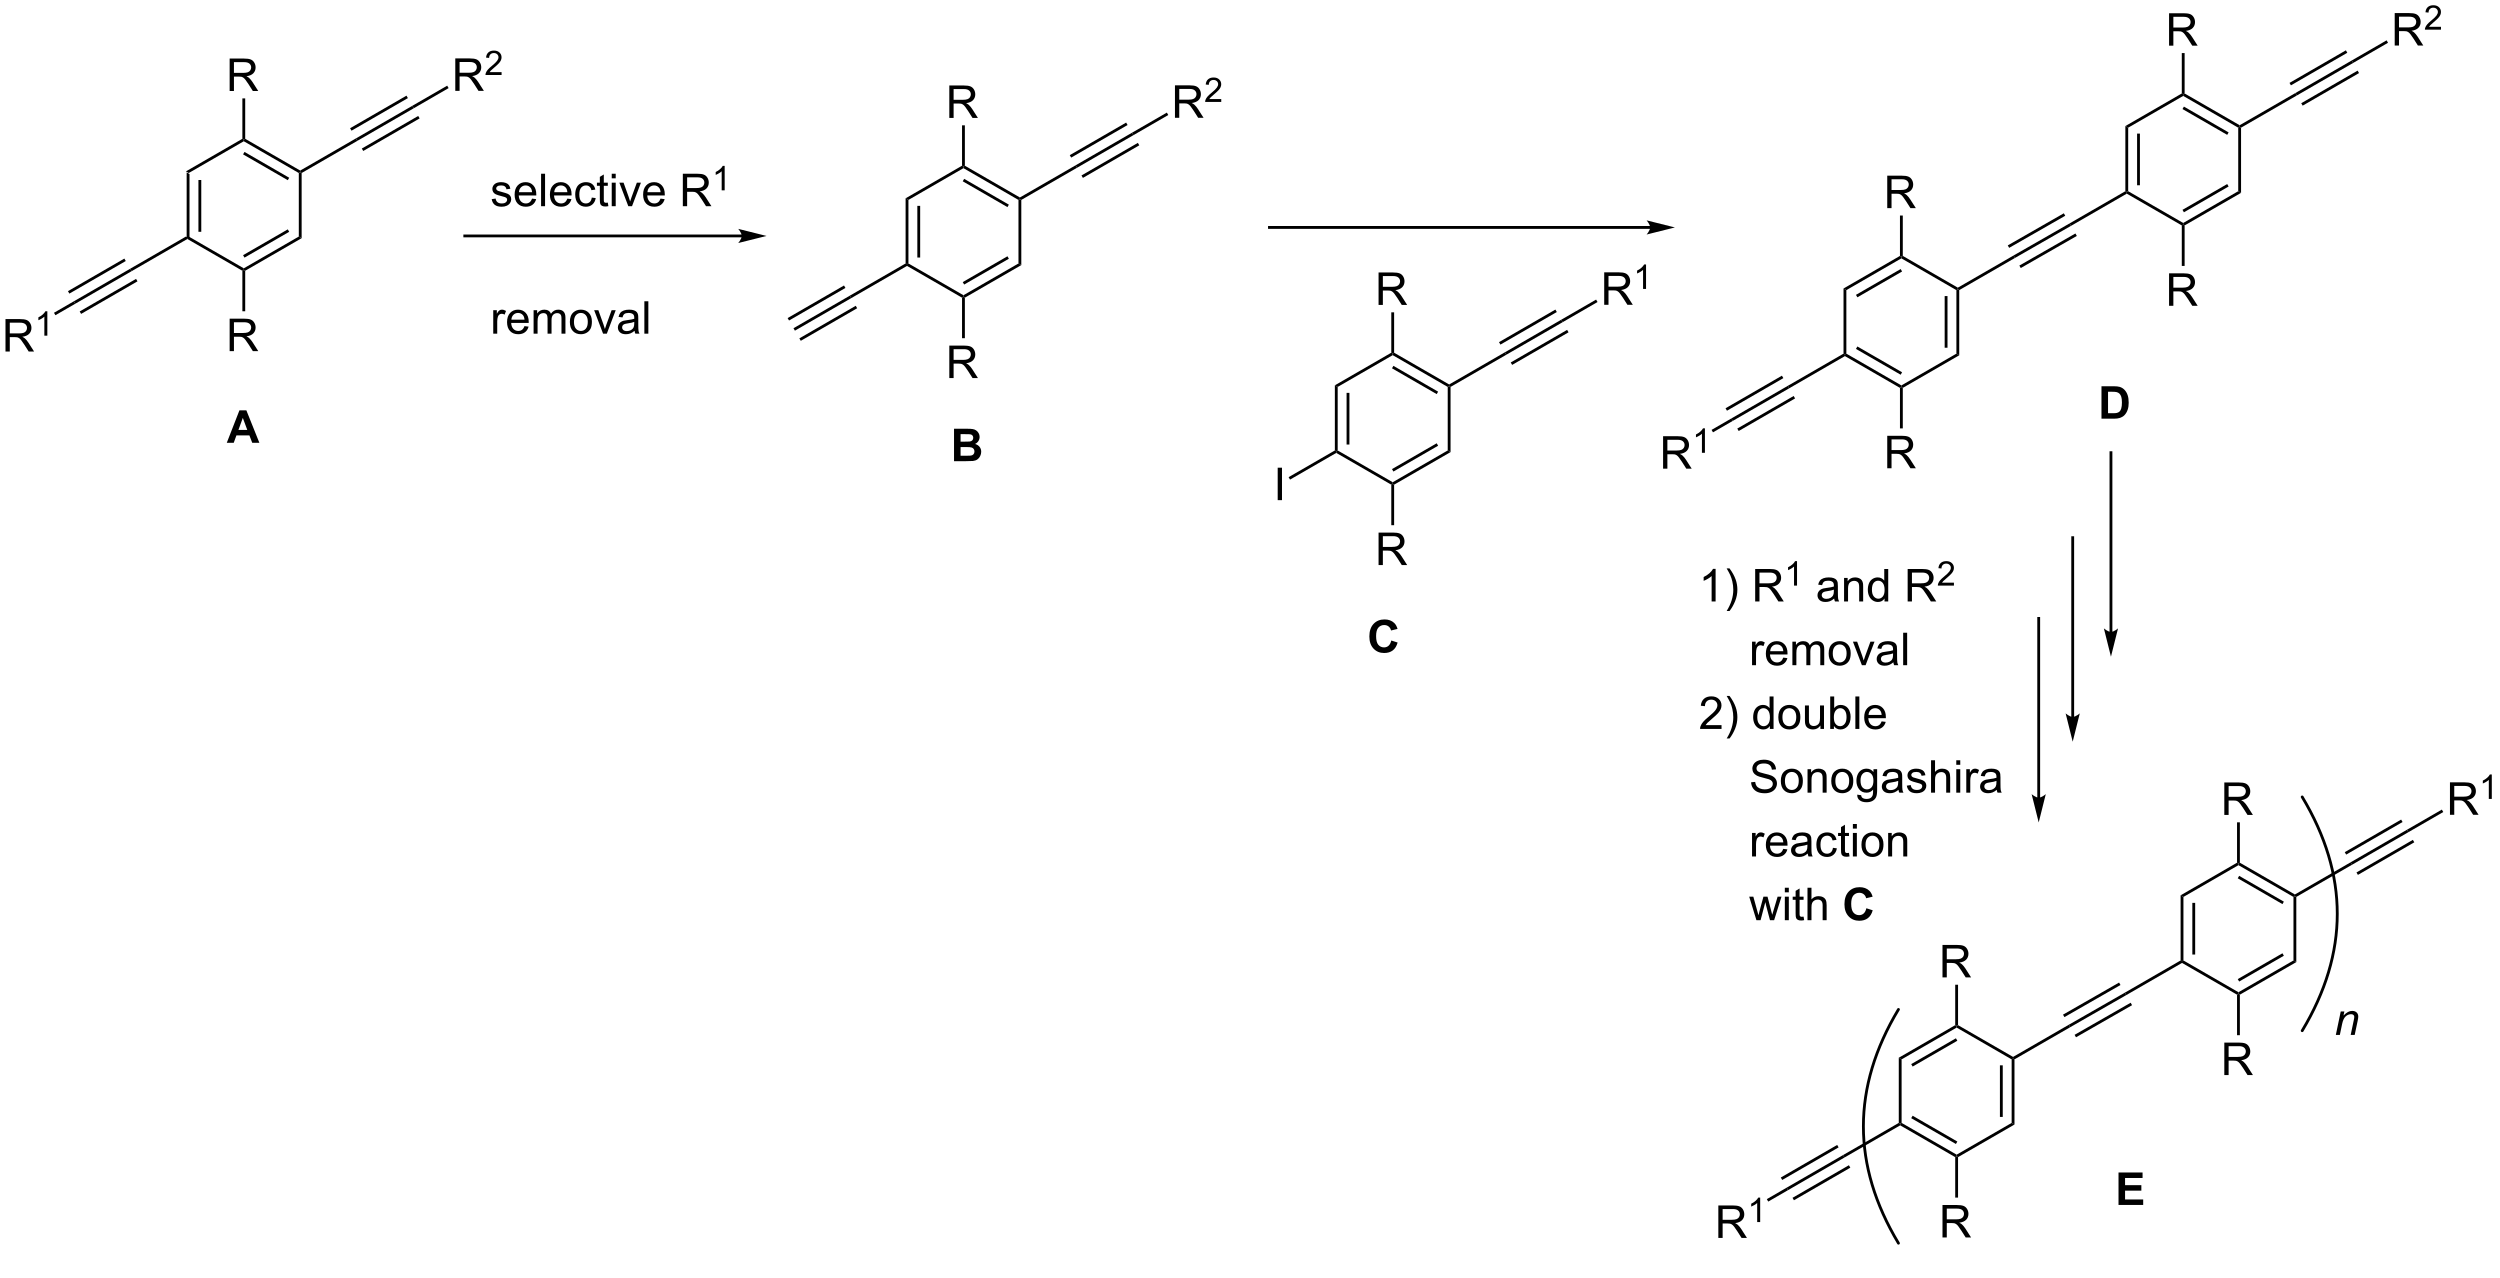 <?xml version="1.0" encoding="UTF-8"?>
<!DOCTYPE svg PUBLIC '-//W3C//DTD SVG 1.0//EN'
          'http://www.w3.org/TR/2001/REC-SVG-20010904/DTD/svg10.dtd'>
<svg stroke-dasharray="none" shape-rendering="auto" xmlns="http://www.w3.org/2000/svg" font-family="'Dialog'" text-rendering="auto" width="90" fill-opacity="1" color-interpolation="auto" color-rendering="auto" preserveAspectRatio="xMidYMid meet" font-size="12px" viewBox="0 0 90 46" fill="black" xmlns:xlink="http://www.w3.org/1999/xlink" stroke="black" image-rendering="auto" stroke-miterlimit="10" stroke-linecap="square" stroke-linejoin="miter" font-style="normal" stroke-width="1" height="46" stroke-dashoffset="0" font-weight="normal" stroke-opacity="1"
><!--Generated by the Batik Graphics2D SVG Generator--><defs id="genericDefs"
  /><g
  ><defs id="defs1"
    ><clipPath clipPathUnits="userSpaceOnUse" id="clipPath1"
      ><path d="M3.005 2.81 L456.312 2.81 L456.312 229.814 L3.005 229.814 L3.005 2.81 Z"
      /></clipPath
      ><clipPath clipPathUnits="userSpaceOnUse" id="clipPath2"
      ><path d="M1.071 43.315 L1.071 264.008 L441.774 264.008 L441.774 43.315 Z"
      /></clipPath
    ></defs
    ><g transform="scale(0.199,0.199) translate(-3.005,-2.81) matrix(1.029,0,0,1.029,1.903,-41.744)"
    ><path d="M33.886 73.606 L34.386 73.894 L34.386 85.106 L34.136 85.25 L33.886 85.106 ZM35.956 74.945 L35.956 84.055 L36.456 84.055 L36.456 74.945 Z" stroke="none" clip-path="url(#clipPath2)"
    /></g
    ><g transform="matrix(0.204,0,0,0.204,-0.219,-8.846)"
    ><path d="M34.136 85.539 L34.136 85.25 L34.386 85.106 L44.095 90.711 L44.095 91 L43.845 91.144 Z" stroke="none" clip-path="url(#clipPath2)"
    /></g
    ><g transform="matrix(0.204,0,0,0.204,-0.219,-8.846)"
    ><path d="M44.345 91.144 L44.095 91 L44.095 90.711 L53.804 85.106 L54.304 85.394 ZM44.22 88.826 L52.109 84.271 L51.859 83.838 L43.97 88.393 Z" stroke="none" clip-path="url(#clipPath2)"
    /></g
    ><g transform="matrix(0.204,0,0,0.204,-0.219,-8.846)"
    ><path d="M54.304 85.394 L53.804 85.106 L53.804 73.894 L54.054 73.75 L54.304 73.894 Z" stroke="none" clip-path="url(#clipPath2)"
    /></g
    ><g transform="matrix(0.204,0,0,0.204,-0.219,-8.846)"
    ><path d="M54.054 73.461 L54.054 73.75 L53.804 73.894 L44.095 68.289 L44.095 68 L44.345 67.856 ZM52.109 74.729 L44.22 70.174 L43.97 70.607 L51.859 75.162 Z" stroke="none" clip-path="url(#clipPath2)"
    /></g
    ><g transform="matrix(0.204,0,0,0.204,-0.219,-8.846)"
    ><path d="M43.845 67.856 L44.095 68 L44.095 68.289 L34.386 73.894 L33.886 73.606 Z" stroke="none" clip-path="url(#clipPath2)"
    /></g
    ><g transform="matrix(0.204,0,0,0.204,-0.219,-8.846)"
    ><path d="M54.304 73.894 L54.054 73.75 L54.054 73.461 L63.894 67.781 L64.13 68.222 Z" stroke="none" clip-path="url(#clipPath2)"
    /></g
    ><g transform="matrix(0.204,0,0,0.204,-0.219,-8.846)"
    ><path d="M33.886 85.106 L34.136 85.25 L34.136 85.539 L24.297 91.219 L24.057 90.781 Z" stroke="none" clip-path="url(#clipPath2)"
    /></g
    ><g transform="matrix(0.204,0,0,0.204,-0.219,-8.846)"
    ><path d="M41.6 59.425 L41.6 53.698 L44.139 53.698 Q44.905 53.698 45.303 53.852 Q45.702 54.006 45.939 54.396 Q46.178 54.787 46.178 55.261 Q46.178 55.87 45.783 56.29 Q45.389 56.706 44.564 56.818 Q44.866 56.964 45.022 57.105 Q45.353 57.409 45.65 57.865 L46.647 59.425 L45.694 59.425 L44.936 58.232 Q44.603 57.717 44.387 57.443 Q44.173 57.17 44.004 57.06 Q43.835 56.951 43.658 56.909 Q43.53 56.881 43.236 56.881 L42.358 56.881 L42.358 59.425 L41.6 59.425 ZM42.358 56.224 L43.986 56.224 Q44.507 56.224 44.798 56.118 Q45.093 56.011 45.243 55.774 Q45.397 55.537 45.397 55.261 Q45.397 54.855 45.1 54.594 Q44.806 54.331 44.171 54.331 L42.358 54.331 L42.358 56.224 Z" stroke="none" clip-path="url(#clipPath2)"
    /></g
    ><g transform="matrix(0.204,0,0,0.204,-0.219,-8.846)"
    ><path d="M44.345 67.856 L44.095 68 L43.845 67.856 L43.845 60.725 L44.345 60.725 Z" stroke="none" clip-path="url(#clipPath2)"
    /></g
    ><g transform="matrix(0.204,0,0,0.204,-0.219,-8.846)"
    ><path d="M41.6 105.325 L41.6 99.598 L44.139 99.598 Q44.905 99.598 45.303 99.752 Q45.702 99.906 45.939 100.296 Q46.178 100.687 46.178 101.161 Q46.178 101.77 45.783 102.19 Q45.389 102.606 44.564 102.718 Q44.866 102.864 45.022 103.005 Q45.353 103.309 45.65 103.765 L46.647 105.325 L45.694 105.325 L44.936 104.132 Q44.603 103.617 44.387 103.343 Q44.173 103.07 44.004 102.96 Q43.835 102.851 43.658 102.809 Q43.53 102.781 43.236 102.781 L42.358 102.781 L42.358 105.325 L41.6 105.325 ZM42.358 102.124 L43.986 102.124 Q44.507 102.124 44.798 102.018 Q45.093 101.911 45.243 101.674 Q45.397 101.437 45.397 101.161 Q45.397 100.755 45.1 100.494 Q44.806 100.231 44.171 100.231 L42.358 100.231 L42.358 102.124 Z" stroke="none" clip-path="url(#clipPath2)"
    /></g
    ><g transform="matrix(0.204,0,0,0.204,-0.219,-8.846)"
    ><path d="M43.845 91.144 L44.095 91 L44.345 91.144 L44.345 98.291 L43.845 98.291 Z" stroke="none" clip-path="url(#clipPath2)"
    /></g
    ><g transform="matrix(0.204,0,0,0.204,-0.219,-8.846)"
    ><path d="M64.13 68.222 L63.894 67.781 L73.839 62.033 L74.089 62.467 ZM63.104 66.425 L73.054 60.675 L72.804 60.242 L62.854 65.992 ZM65.174 70.007 L75.124 64.257 L74.874 63.825 L64.924 69.575 Z" stroke="none" clip-path="url(#clipPath2)"
    /></g
    ><g transform="matrix(0.204,0,0,0.204,-0.219,-8.846)"
    ><path d="M81.419 59.4 L81.419 53.673 L83.958 53.673 Q84.724 53.673 85.122 53.827 Q85.52 53.981 85.757 54.371 Q85.997 54.762 85.997 55.236 Q85.997 55.845 85.601 56.265 Q85.208 56.681 84.382 56.793 Q84.684 56.939 84.841 57.08 Q85.171 57.384 85.468 57.84 L86.466 59.4 L85.513 59.4 L84.755 58.207 Q84.421 57.692 84.205 57.418 Q83.992 57.145 83.823 57.035 Q83.653 56.926 83.476 56.884 Q83.349 56.856 83.054 56.856 L82.177 56.856 L82.177 59.4 L81.419 59.4 ZM82.177 56.2 L83.804 56.2 Q84.325 56.2 84.617 56.093 Q84.911 55.986 85.062 55.749 Q85.216 55.512 85.216 55.236 Q85.216 54.83 84.919 54.569 Q84.625 54.306 83.989 54.306 L82.177 54.306 L82.177 56.2 Z" stroke="none" clip-path="url(#clipPath2)"
    /></g
    ><g transform="matrix(0.204,0,0,0.204,-0.219,-8.846)"
    ><path d="M89.588 56.092 L89.588 56.6 L86.748 56.6 Q86.742 56.409 86.81 56.233 Q86.918 55.944 87.156 55.663 Q87.396 55.381 87.847 55.012 Q88.547 54.438 88.793 54.102 Q89.039 53.766 89.039 53.467 Q89.039 53.155 88.814 52.94 Q88.591 52.723 88.23 52.723 Q87.849 52.723 87.621 52.952 Q87.392 53.18 87.39 53.584 L86.847 53.53 Q86.904 52.922 87.267 52.606 Q87.631 52.288 88.242 52.288 Q88.861 52.288 89.22 52.631 Q89.582 52.973 89.582 53.479 Q89.582 53.737 89.476 53.987 Q89.371 54.235 89.125 54.51 Q88.881 54.785 88.312 55.266 Q87.838 55.664 87.703 55.807 Q87.568 55.95 87.48 56.092 L89.588 56.092 Z" stroke="none" clip-path="url(#clipPath2)"
    /></g
    ><g transform="matrix(0.204,0,0,0.204,-0.219,-8.846)"
    ><path d="M74.089 62.467 L73.839 62.033 L79.989 58.48 L80.239 58.912 Z" stroke="none" clip-path="url(#clipPath2)"
    /></g
    ><g transform="matrix(0.204,0,0,0.204,-0.219,-8.846)"
    ><path d="M24.057 90.781 L24.297 91.219 L14.352 96.966 L14.101 96.534 ZM25.086 92.575 L15.136 98.325 L15.387 98.757 L25.336 93.008 ZM23.017 88.993 L13.066 94.743 L13.317 95.175 L23.267 89.425 Z" stroke="none" clip-path="url(#clipPath2)"
    /></g
    ><g transform="matrix(0.204,0,0,0.204,-0.219,-8.846)"
    ><path d="M2.043 105.4 L2.043 99.673 L4.583 99.673 Q5.348 99.673 5.747 99.827 Q6.145 99.981 6.382 100.371 Q6.622 100.762 6.622 101.236 Q6.622 101.845 6.226 102.265 Q5.833 102.681 5.007 102.793 Q5.309 102.939 5.465 103.08 Q5.796 103.384 6.093 103.84 L7.09 105.4 L6.137 105.4 L5.379 104.207 Q5.046 103.692 4.83 103.418 Q4.616 103.145 4.447 103.035 Q4.278 102.926 4.101 102.884 Q3.973 102.856 3.679 102.856 L2.801 102.856 L2.801 105.4 L2.043 105.4 ZM2.801 102.2 L4.429 102.2 Q4.95 102.2 5.241 102.093 Q5.536 101.986 5.687 101.749 Q5.84 101.512 5.84 101.236 Q5.84 100.83 5.543 100.569 Q5.249 100.306 4.614 100.306 L2.801 100.306 L2.801 102.2 Z" stroke="none" clip-path="url(#clipPath2)"
    /></g
    ><g transform="matrix(0.204,0,0,0.204,-0.219,-8.846)"
    ><path d="M9.427 102.6 L8.9 102.6 L8.9 99.239 Q8.708 99.42 8.4 99.602 Q8.091 99.784 7.845 99.875 L7.845 99.366 Q8.286 99.157 8.616 98.862 Q8.948 98.565 9.087 98.287 L9.427 98.287 L9.427 102.6 Z" stroke="none" clip-path="url(#clipPath2)"
    /></g
    ><g transform="matrix(0.204,0,0,0.204,-0.219,-8.846)"
    ><path d="M14.101 96.534 L14.352 96.966 L10.85 98.99 L10.6 98.557 Z" stroke="none" clip-path="url(#clipPath2)"
    /></g
    ><g transform="matrix(0.204,0,0,0.204,-0.219,-8.846)"
    ><path d="M131.97 84.75 L83.095 84.75 L82.845 84.75 L82.845 85.25 L83.095 85.25 L131.97 85.25 L132.22 85.25 L132.22 84.75 L131.97 84.75 ZM136.345 85 L131.345 83.75 C131.345 83.75 131.97 84.453 131.97 85 C131.97 85.547 131.345 86.25 131.345 86.25 Z" stroke="none" clip-path="url(#clipPath2)"
    /></g
    ><g transform="matrix(0.204,0,0,0.204,-0.219,-8.846)"
    ><path d="M87.843 78.51 L88.538 78.401 Q88.595 78.82 88.863 79.044 Q89.132 79.266 89.611 79.266 Q90.095 79.266 90.329 79.068 Q90.564 78.87 90.564 78.604 Q90.564 78.367 90.358 78.229 Q90.212 78.135 89.639 77.992 Q88.866 77.797 88.567 77.654 Q88.267 77.51 88.113 77.26 Q87.96 77.008 87.96 76.703 Q87.96 76.424 88.085 76.19 Q88.212 75.953 88.431 75.797 Q88.595 75.674 88.879 75.591 Q89.163 75.508 89.486 75.508 Q89.975 75.508 90.343 75.648 Q90.712 75.789 90.887 76.029 Q91.064 76.268 91.132 76.672 L90.444 76.766 Q90.397 76.445 90.171 76.266 Q89.947 76.086 89.538 76.086 Q89.053 76.086 88.845 76.247 Q88.639 76.406 88.639 76.62 Q88.639 76.758 88.725 76.867 Q88.811 76.979 88.993 77.055 Q89.1 77.094 89.616 77.234 Q90.361 77.432 90.655 77.56 Q90.952 77.688 91.118 77.93 Q91.288 78.172 91.288 78.531 Q91.288 78.883 91.082 79.193 Q90.876 79.503 90.488 79.674 Q90.103 79.844 89.616 79.844 Q88.806 79.844 88.382 79.508 Q87.96 79.172 87.843 78.51 ZM94.962 78.414 L95.689 78.503 Q95.517 79.141 95.051 79.492 Q94.587 79.844 93.866 79.844 Q92.954 79.844 92.421 79.284 Q91.889 78.721 91.889 77.711 Q91.889 76.664 92.428 76.086 Q92.968 75.508 93.827 75.508 Q94.658 75.508 95.184 76.076 Q95.712 76.641 95.712 77.667 Q95.712 77.729 95.71 77.854 L92.616 77.854 Q92.655 78.539 93.001 78.904 Q93.35 79.266 93.868 79.266 Q94.257 79.266 94.53 79.062 Q94.803 78.859 94.962 78.414 ZM92.655 77.276 L94.97 77.276 Q94.923 76.753 94.704 76.492 Q94.368 76.086 93.835 76.086 Q93.35 76.086 93.02 76.412 Q92.689 76.734 92.655 77.276 ZM96.557 79.75 L96.557 74.023 L97.26 74.023 L97.26 79.75 L96.557 79.75 ZM101.189 78.414 L101.915 78.503 Q101.743 79.141 101.277 79.492 Q100.814 79.844 100.093 79.844 Q99.181 79.844 98.647 79.284 Q98.116 78.721 98.116 77.711 Q98.116 76.664 98.655 76.086 Q99.194 75.508 100.053 75.508 Q100.884 75.508 101.41 76.076 Q101.939 76.641 101.939 77.667 Q101.939 77.729 101.936 77.854 L98.843 77.854 Q98.882 78.539 99.228 78.904 Q99.577 79.266 100.095 79.266 Q100.483 79.266 100.757 79.062 Q101.03 78.859 101.189 78.414 ZM98.882 77.276 L101.197 77.276 Q101.15 76.753 100.931 76.492 Q100.595 76.086 100.061 76.086 Q99.577 76.086 99.246 76.412 Q98.915 76.734 98.882 77.276 ZM105.505 78.229 L106.198 78.32 Q106.083 79.034 105.617 79.44 Q105.151 79.844 104.471 79.844 Q103.62 79.844 103.102 79.287 Q102.583 78.729 102.583 77.69 Q102.583 77.018 102.805 76.516 Q103.029 76.01 103.484 75.76 Q103.94 75.508 104.474 75.508 Q105.151 75.508 105.581 75.849 Q106.01 76.19 106.13 76.82 L105.448 76.924 Q105.349 76.508 105.102 76.297 Q104.854 76.086 104.503 76.086 Q103.971 76.086 103.638 76.466 Q103.307 76.846 103.307 77.672 Q103.307 78.508 103.628 78.888 Q103.948 79.266 104.464 79.266 Q104.878 79.266 105.154 79.013 Q105.432 78.758 105.505 78.229 ZM108.333 79.12 L108.435 79.742 Q108.138 79.805 107.904 79.805 Q107.521 79.805 107.31 79.685 Q107.099 79.562 107.013 79.365 Q106.927 79.167 106.927 78.534 L106.927 76.148 L106.412 76.148 L106.412 75.602 L106.927 75.602 L106.927 74.573 L107.628 74.151 L107.628 75.602 L108.333 75.602 L108.333 76.148 L107.628 76.148 L107.628 78.573 Q107.628 78.875 107.664 78.961 Q107.701 79.047 107.784 79.099 Q107.87 79.148 108.026 79.148 Q108.143 79.148 108.333 79.12 ZM109.025 74.831 L109.025 74.023 L109.728 74.023 L109.728 74.831 L109.025 74.831 ZM109.025 79.75 L109.025 75.602 L109.728 75.602 L109.728 79.75 L109.025 79.75 ZM111.951 79.75 L110.372 75.602 L111.115 75.602 L112.005 78.086 Q112.151 78.487 112.271 78.922 Q112.365 78.594 112.534 78.133 L113.456 75.602 L114.177 75.602 L112.607 79.75 L111.951 79.75 ZM117.638 78.414 L118.365 78.503 Q118.193 79.141 117.727 79.492 Q117.263 79.844 116.542 79.844 Q115.63 79.844 115.096 79.284 Q114.565 78.721 114.565 77.711 Q114.565 76.664 115.104 76.086 Q115.643 75.508 116.503 75.508 Q117.333 75.508 117.859 76.076 Q118.388 76.641 118.388 77.667 Q118.388 77.729 118.385 77.854 L115.292 77.854 Q115.331 78.539 115.677 78.904 Q116.026 79.266 116.544 79.266 Q116.932 79.266 117.206 79.062 Q117.479 78.859 117.638 78.414 ZM115.331 77.276 L117.646 77.276 Q117.599 76.753 117.38 76.492 Q117.044 76.086 116.51 76.086 Q116.026 76.086 115.695 76.412 Q115.365 76.734 115.331 77.276 ZM121.573 79.75 L121.573 74.023 L124.112 74.023 Q124.878 74.023 125.276 74.177 Q125.674 74.331 125.912 74.721 Q126.151 75.112 126.151 75.586 Q126.151 76.195 125.755 76.615 Q125.362 77.031 124.537 77.143 Q124.839 77.289 124.995 77.43 Q125.326 77.734 125.622 78.19 L126.62 79.75 L125.667 79.75 L124.909 78.557 Q124.576 78.042 124.359 77.768 Q124.146 77.495 123.977 77.385 Q123.807 77.276 123.63 77.234 Q123.503 77.206 123.208 77.206 L122.331 77.206 L122.331 79.75 L121.573 79.75 ZM122.331 76.549 L123.958 76.549 Q124.479 76.549 124.771 76.443 Q125.065 76.336 125.216 76.099 Q125.37 75.862 125.37 75.586 Q125.37 75.18 125.073 74.919 Q124.779 74.656 124.143 74.656 L122.331 74.656 L122.331 76.549 Z" stroke="none" clip-path="url(#clipPath2)"
    /></g
    ><g transform="matrix(0.204,0,0,0.204,-0.219,-8.846)"
    ><path d="M128.956 76.95 L128.429 76.95 L128.429 73.589 Q128.238 73.77 127.929 73.952 Q127.621 74.134 127.374 74.225 L127.374 73.716 Q127.816 73.507 128.146 73.212 Q128.478 72.915 128.617 72.638 L128.956 72.638 L128.956 76.95 Z" stroke="none" clip-path="url(#clipPath2)"
    /></g
    ><g transform="matrix(0.204,0,0,0.204,-0.219,-8.846)"
    ><path d="M88.116 102.25 L88.116 98.102 L88.749 98.102 L88.749 98.729 Q88.991 98.289 89.194 98.148 Q89.4 98.008 89.647 98.008 Q90.001 98.008 90.368 98.234 L90.126 98.885 Q89.868 98.734 89.611 98.734 Q89.382 98.734 89.197 98.872 Q89.014 99.01 88.936 99.258 Q88.819 99.633 88.819 100.078 L88.819 102.25 L88.116 102.25 ZM93.626 100.914 L94.353 101.003 Q94.181 101.641 93.715 101.992 Q93.251 102.344 92.53 102.344 Q91.618 102.344 91.085 101.784 Q90.553 101.221 90.553 100.211 Q90.553 99.164 91.093 98.586 Q91.632 98.008 92.491 98.008 Q93.322 98.008 93.848 98.576 Q94.376 99.141 94.376 100.167 Q94.376 100.229 94.374 100.354 L91.28 100.354 Q91.319 101.039 91.665 101.404 Q92.014 101.766 92.533 101.766 Q92.921 101.766 93.194 101.562 Q93.468 101.359 93.626 100.914 ZM91.319 99.776 L93.634 99.776 Q93.587 99.253 93.368 98.992 Q93.033 98.586 92.499 98.586 Q92.014 98.586 91.684 98.912 Q91.353 99.234 91.319 99.776 ZM95.237 102.25 L95.237 98.102 L95.865 98.102 L95.865 98.682 Q96.06 98.378 96.383 98.193 Q96.708 98.008 97.122 98.008 Q97.583 98.008 97.878 98.201 Q98.174 98.391 98.294 98.734 Q98.787 98.008 99.576 98.008 Q100.193 98.008 100.523 98.349 Q100.857 98.69 100.857 99.401 L100.857 102.25 L100.159 102.25 L100.159 99.635 Q100.159 99.213 100.089 99.029 Q100.021 98.844 99.841 98.732 Q99.662 98.617 99.419 98.617 Q98.982 98.617 98.693 98.909 Q98.404 99.198 98.404 99.838 L98.404 102.25 L97.701 102.25 L97.701 99.555 Q97.701 99.086 97.529 98.852 Q97.357 98.617 96.966 98.617 Q96.669 98.617 96.417 98.773 Q96.167 98.93 96.052 99.232 Q95.94 99.531 95.94 100.096 L95.94 102.25 L95.237 102.25 ZM101.638 100.174 Q101.638 99.023 102.279 98.469 Q102.815 98.008 103.583 98.008 Q104.44 98.008 104.982 98.568 Q105.526 99.128 105.526 100.117 Q105.526 100.917 105.284 101.378 Q105.044 101.836 104.586 102.091 Q104.128 102.344 103.583 102.344 Q102.714 102.344 102.174 101.787 Q101.638 101.227 101.638 100.174 ZM102.362 100.174 Q102.362 100.971 102.708 101.37 Q103.057 101.766 103.583 101.766 Q104.107 101.766 104.453 101.367 Q104.802 100.969 104.802 100.151 Q104.802 99.383 104.453 98.987 Q104.104 98.588 103.583 98.588 Q103.057 98.588 102.708 98.984 Q102.362 99.378 102.362 100.174 ZM107.501 102.25 L105.923 98.102 L106.665 98.102 L107.556 100.586 Q107.702 100.987 107.822 101.422 Q107.915 101.094 108.085 100.633 L109.007 98.102 L109.728 98.102 L108.158 102.25 L107.501 102.25 ZM113.056 101.737 Q112.665 102.07 112.303 102.208 Q111.944 102.344 111.53 102.344 Q110.845 102.344 110.478 102.01 Q110.111 101.674 110.111 101.156 Q110.111 100.852 110.249 100.599 Q110.389 100.346 110.613 100.195 Q110.837 100.042 111.118 99.963 Q111.327 99.909 111.743 99.859 Q112.595 99.758 112.999 99.617 Q113.001 99.471 113.001 99.432 Q113.001 99.003 112.803 98.828 Q112.533 98.588 112.001 98.588 Q111.507 98.588 111.27 98.763 Q111.033 98.938 110.921 99.378 L110.233 99.284 Q110.327 98.844 110.54 98.573 Q110.757 98.299 111.163 98.154 Q111.569 98.008 112.103 98.008 Q112.634 98.008 112.965 98.133 Q113.298 98.258 113.454 98.448 Q113.611 98.635 113.673 98.924 Q113.71 99.104 113.71 99.573 L113.71 100.51 Q113.71 101.492 113.754 101.753 Q113.798 102.01 113.931 102.25 L113.197 102.25 Q113.087 102.031 113.056 101.737 ZM112.999 100.167 Q112.616 100.323 111.85 100.432 Q111.415 100.495 111.236 100.573 Q111.056 100.651 110.957 100.802 Q110.861 100.953 110.861 101.135 Q110.861 101.417 111.074 101.604 Q111.288 101.792 111.697 101.792 Q112.103 101.792 112.418 101.615 Q112.736 101.438 112.884 101.128 Q112.999 100.891 112.999 100.424 L112.999 100.167 ZM114.784 102.25 L114.784 96.523 L115.487 96.523 L115.487 102.25 L114.784 102.25 Z" stroke="none" clip-path="url(#clipPath2)"
    /></g
    ><g transform="matrix(0.204,0,0,0.204,-0.219,-8.846)"
    ><path d="M160.886 78.356 L161.386 78.644 L161.386 89.856 L161.136 90 L160.886 89.856 ZM162.956 79.695 L162.956 88.805 L163.456 88.805 L163.456 79.695 Z" stroke="none" clip-path="url(#clipPath2)"
    /></g
    ><g transform="matrix(0.204,0,0,0.204,-0.219,-8.846)"
    ><path d="M161.136 90.289 L161.136 90 L161.386 89.856 L171.095 95.461 L171.095 95.75 L170.845 95.894 Z" stroke="none" clip-path="url(#clipPath2)"
    /></g
    ><g transform="matrix(0.204,0,0,0.204,-0.219,-8.846)"
    ><path d="M171.345 95.894 L171.095 95.75 L171.095 95.461 L180.804 89.856 L181.304 90.144 ZM171.22 93.576 L179.109 89.021 L178.859 88.588 L170.97 93.143 Z" stroke="none" clip-path="url(#clipPath2)"
    /></g
    ><g transform="matrix(0.204,0,0,0.204,-0.219,-8.846)"
    ><path d="M181.304 90.144 L180.804 89.856 L180.804 78.644 L181.054 78.5 L181.304 78.644 Z" stroke="none" clip-path="url(#clipPath2)"
    /></g
    ><g transform="matrix(0.204,0,0,0.204,-0.219,-8.846)"
    ><path d="M181.054 78.211 L181.054 78.5 L180.804 78.644 L171.095 73.039 L171.095 72.75 L171.345 72.606 ZM179.109 79.479 L171.22 74.924 L170.97 75.357 L178.859 79.912 Z" stroke="none" clip-path="url(#clipPath2)"
    /></g
    ><g transform="matrix(0.204,0,0,0.204,-0.219,-8.846)"
    ><path d="M170.845 72.606 L171.095 72.75 L171.095 73.039 L161.386 78.644 L160.886 78.356 Z" stroke="none" clip-path="url(#clipPath2)"
    /></g
    ><g transform="matrix(0.204,0,0,0.204,-0.219,-8.846)"
    ><path d="M181.304 78.644 L181.054 78.5 L181.054 78.211 L190.89 72.533 L191.138 72.967 Z" stroke="none" clip-path="url(#clipPath2)"
    /></g
    ><g transform="matrix(0.204,0,0,0.204,-0.219,-8.846)"
    ><path d="M160.886 89.856 L161.136 90 L161.136 90.289 L151.301 95.967 L151.053 95.533 Z" stroke="none" clip-path="url(#clipPath2)"
    /></g
    ><g transform="matrix(0.204,0,0,0.204,-0.219,-8.846)"
    ><path d="M168.6 64.175 L168.6 58.448 L171.139 58.448 Q171.905 58.448 172.303 58.602 Q172.702 58.756 172.939 59.146 Q173.178 59.537 173.178 60.011 Q173.178 60.62 172.783 61.04 Q172.389 61.456 171.564 61.568 Q171.866 61.714 172.022 61.855 Q172.353 62.159 172.65 62.615 L173.647 64.175 L172.694 64.175 L171.936 62.982 Q171.603 62.467 171.387 62.193 Q171.173 61.92 171.004 61.81 Q170.835 61.701 170.658 61.659 Q170.53 61.631 170.236 61.631 L169.358 61.631 L169.358 64.175 L168.6 64.175 ZM169.358 60.974 L170.986 60.974 Q171.506 60.974 171.798 60.868 Q172.093 60.761 172.244 60.524 Q172.397 60.287 172.397 60.011 Q172.397 59.605 172.1 59.344 Q171.806 59.081 171.171 59.081 L169.358 59.081 L169.358 60.974 Z" stroke="none" clip-path="url(#clipPath2)"
    /></g
    ><g transform="matrix(0.204,0,0,0.204,-0.219,-8.846)"
    ><path d="M171.345 72.606 L171.095 72.75 L170.845 72.606 L170.845 65.475 L171.345 65.475 Z" stroke="none" clip-path="url(#clipPath2)"
    /></g
    ><g transform="matrix(0.204,0,0,0.204,-0.219,-8.846)"
    ><path d="M168.6 110.075 L168.6 104.348 L171.139 104.348 Q171.905 104.348 172.303 104.502 Q172.702 104.656 172.939 105.046 Q173.178 105.437 173.178 105.911 Q173.178 106.52 172.783 106.94 Q172.389 107.356 171.564 107.468 Q171.866 107.614 172.022 107.755 Q172.353 108.059 172.65 108.515 L173.647 110.075 L172.694 110.075 L171.936 108.882 Q171.603 108.367 171.387 108.093 Q171.173 107.82 171.004 107.71 Q170.835 107.601 170.658 107.559 Q170.53 107.531 170.236 107.531 L169.358 107.531 L169.358 110.075 L168.6 110.075 ZM169.358 106.874 L170.986 106.874 Q171.506 106.874 171.798 106.768 Q172.093 106.661 172.244 106.424 Q172.397 106.187 172.397 105.911 Q172.397 105.505 172.1 105.244 Q171.806 104.981 171.171 104.981 L169.358 104.981 L169.358 106.874 Z" stroke="none" clip-path="url(#clipPath2)"
    /></g
    ><g transform="matrix(0.204,0,0,0.204,-0.219,-8.846)"
    ><path d="M170.845 95.894 L171.095 95.75 L171.345 95.894 L171.345 103.041 L170.845 103.041 Z" stroke="none" clip-path="url(#clipPath2)"
    /></g
    ><g transform="matrix(0.204,0,0,0.204,-0.219,-8.846)"
    ><path d="M191.138 72.967 L190.89 72.533 L200.839 66.784 L201.089 67.216 ZM190.104 71.175 L200.054 65.425 L199.804 64.993 L189.854 70.742 ZM192.174 74.757 L202.124 69.007 L201.874 68.575 L191.924 74.325 Z" stroke="none" clip-path="url(#clipPath2)"
    /></g
    ><g transform="matrix(0.204,0,0,0.204,-0.219,-8.846)"
    ><path d="M208.419 64.15 L208.419 58.423 L210.958 58.423 Q211.724 58.423 212.122 58.577 Q212.52 58.731 212.757 59.121 Q212.997 59.512 212.997 59.986 Q212.997 60.595 212.601 61.015 Q212.208 61.431 211.382 61.543 Q211.685 61.689 211.841 61.83 Q212.172 62.134 212.468 62.59 L213.466 64.15 L212.513 64.15 L211.755 62.957 Q211.422 62.442 211.205 62.168 Q210.992 61.895 210.823 61.785 Q210.653 61.676 210.476 61.634 Q210.349 61.606 210.054 61.606 L209.177 61.606 L209.177 64.15 L208.419 64.15 ZM209.177 60.95 L210.804 60.95 Q211.325 60.95 211.617 60.843 Q211.911 60.736 212.062 60.499 Q212.216 60.262 212.216 59.986 Q212.216 59.58 211.919 59.319 Q211.625 59.056 210.989 59.056 L209.177 59.056 L209.177 60.95 Z" stroke="none" clip-path="url(#clipPath2)"
    /></g
    ><g transform="matrix(0.204,0,0,0.204,-0.219,-8.846)"
    ><path d="M216.588 60.842 L216.588 61.35 L213.748 61.35 Q213.742 61.159 213.81 60.983 Q213.918 60.694 214.156 60.413 Q214.396 60.131 214.847 59.762 Q215.547 59.188 215.793 58.852 Q216.039 58.516 216.039 58.217 Q216.039 57.905 215.814 57.69 Q215.591 57.473 215.23 57.473 Q214.849 57.473 214.621 57.702 Q214.392 57.93 214.39 58.334 L213.847 58.28 Q213.904 57.672 214.267 57.356 Q214.631 57.038 215.242 57.038 Q215.861 57.038 216.22 57.381 Q216.582 57.723 216.582 58.229 Q216.582 58.487 216.476 58.737 Q216.371 58.985 216.125 59.26 Q215.881 59.535 215.312 60.016 Q214.838 60.414 214.703 60.557 Q214.568 60.7 214.48 60.842 L216.588 60.842 Z" stroke="none" clip-path="url(#clipPath2)"
    /></g
    ><g transform="matrix(0.204,0,0,0.204,-0.219,-8.846)"
    ><path d="M201.089 67.216 L200.839 66.784 L206.989 63.23 L207.239 63.662 Z" stroke="none" clip-path="url(#clipPath2)"
    /></g
    ><g transform="matrix(0.204,0,0,0.204,-0.219,-8.846)"
    ><path d="M151.053 95.533 L151.301 95.967 L141.352 101.716 L141.101 101.284 ZM152.086 97.325 L142.137 103.075 L142.387 103.507 L152.336 97.758 ZM150.016 93.743 L140.066 99.493 L140.317 99.925 L150.267 94.175 Z" stroke="none" clip-path="url(#clipPath2)"
    /></g
    ><g transform="matrix(0.204,0,0,0.204,-0.219,-8.846)"
    ><path d="M292.273 83.25 L225.095 83.25 L224.845 83.25 L224.845 83.75 L225.095 83.75 L292.273 83.75 L292.523 83.75 L292.523 83.25 L292.273 83.25 ZM296.648 83.5 L291.648 82.25 C291.648 82.25 292.273 82.953 292.273 83.5 C292.273 84.047 291.648 84.75 291.648 84.75 Z" stroke="none" clip-path="url(#clipPath2)"
    /></g
    ><g transform="matrix(0.204,0,0,0.204,-0.219,-8.846)"
    ><path d="M236.636 111.356 L237.136 111.644 L237.136 122.856 L236.886 123 L236.636 122.856 ZM238.706 112.695 L238.706 121.805 L239.206 121.805 L239.206 112.695 Z" stroke="none" clip-path="url(#clipPath2)"
    /></g
    ><g transform="matrix(0.204,0,0,0.204,-0.219,-8.846)"
    ><path d="M236.886 123.289 L236.886 123 L237.136 122.856 L246.845 128.461 L246.845 128.75 L246.595 128.894 Z" stroke="none" clip-path="url(#clipPath2)"
    /></g
    ><g transform="matrix(0.204,0,0,0.204,-0.219,-8.846)"
    ><path d="M247.095 128.894 L246.845 128.75 L246.845 128.461 L256.554 122.856 L257.054 123.144 ZM246.97 126.576 L254.859 122.021 L254.609 121.588 L246.72 126.143 Z" stroke="none" clip-path="url(#clipPath2)"
    /></g
    ><g transform="matrix(0.204,0,0,0.204,-0.219,-8.846)"
    ><path d="M257.054 123.144 L256.554 122.856 L256.554 111.644 L256.804 111.5 L257.054 111.644 Z" stroke="none" clip-path="url(#clipPath2)"
    /></g
    ><g transform="matrix(0.204,0,0,0.204,-0.219,-8.846)"
    ><path d="M256.804 111.211 L256.804 111.5 L256.554 111.644 L246.845 106.039 L246.845 105.75 L247.095 105.606 ZM254.859 112.479 L246.97 107.924 L246.72 108.357 L254.609 112.912 Z" stroke="none" clip-path="url(#clipPath2)"
    /></g
    ><g transform="matrix(0.204,0,0,0.204,-0.219,-8.846)"
    ><path d="M246.595 105.606 L246.845 105.75 L246.845 106.039 L237.136 111.644 L236.636 111.356 Z" stroke="none" clip-path="url(#clipPath2)"
    /></g
    ><g transform="matrix(0.204,0,0,0.204,-0.219,-8.846)"
    ><path d="M257.054 111.644 L256.804 111.5 L256.804 111.211 L266.64 105.533 L266.888 105.967 Z" stroke="none" clip-path="url(#clipPath2)"
    /></g
    ><g transform="matrix(0.204,0,0,0.204,-0.219,-8.846)"
    ><path d="M226.549 131.625 L226.549 125.898 L227.307 125.898 L227.307 131.625 L226.549 131.625 Z" stroke="none" clip-path="url(#clipPath2)"
    /></g
    ><g transform="matrix(0.204,0,0,0.204,-0.219,-8.846)"
    ><path d="M236.636 122.856 L236.886 123 L236.886 123.289 L228.726 127.999 L228.476 127.566 Z" stroke="none" clip-path="url(#clipPath2)"
    /></g
    ><g transform="matrix(0.204,0,0,0.204,-0.219,-8.846)"
    ><path d="M244.35 97.175 L244.35 91.448 L246.889 91.448 Q247.655 91.448 248.053 91.602 Q248.452 91.756 248.689 92.146 Q248.928 92.537 248.928 93.011 Q248.928 93.62 248.533 94.04 Q248.139 94.456 247.314 94.568 Q247.616 94.714 247.772 94.855 Q248.103 95.159 248.4 95.615 L249.397 97.175 L248.444 97.175 L247.686 95.982 Q247.353 95.467 247.137 95.193 Q246.923 94.92 246.754 94.81 Q246.585 94.701 246.408 94.659 Q246.28 94.631 245.986 94.631 L245.108 94.631 L245.108 97.175 L244.35 97.175 ZM245.108 93.975 L246.736 93.975 Q247.256 93.975 247.548 93.868 Q247.843 93.761 247.994 93.524 Q248.147 93.287 248.147 93.011 Q248.147 92.605 247.85 92.344 Q247.556 92.081 246.921 92.081 L245.108 92.081 L245.108 93.975 Z" stroke="none" clip-path="url(#clipPath2)"
    /></g
    ><g transform="matrix(0.204,0,0,0.204,-0.219,-8.846)"
    ><path d="M247.095 105.606 L246.845 105.75 L246.595 105.606 L246.595 98.475 L247.095 98.475 Z" stroke="none" clip-path="url(#clipPath2)"
    /></g
    ><g transform="matrix(0.204,0,0,0.204,-0.219,-8.846)"
    ><path d="M244.35 143.075 L244.35 137.348 L246.889 137.348 Q247.655 137.348 248.053 137.502 Q248.452 137.656 248.689 138.046 Q248.928 138.437 248.928 138.911 Q248.928 139.52 248.533 139.94 Q248.139 140.356 247.314 140.468 Q247.616 140.614 247.772 140.755 Q248.103 141.059 248.4 141.515 L249.397 143.075 L248.444 143.075 L247.686 141.882 Q247.353 141.367 247.137 141.093 Q246.923 140.82 246.754 140.71 Q246.585 140.601 246.408 140.559 Q246.28 140.531 245.986 140.531 L245.108 140.531 L245.108 143.075 L244.35 143.075 ZM245.108 139.875 L246.736 139.875 Q247.256 139.875 247.548 139.768 Q247.843 139.661 247.994 139.424 Q248.147 139.187 248.147 138.911 Q248.147 138.505 247.85 138.244 Q247.556 137.981 246.921 137.981 L245.108 137.981 L245.108 139.875 Z" stroke="none" clip-path="url(#clipPath2)"
    /></g
    ><g transform="matrix(0.204,0,0,0.204,-0.219,-8.846)"
    ><path d="M246.595 128.894 L246.845 128.75 L247.095 128.894 L247.095 136.041 L246.595 136.041 Z" stroke="none" clip-path="url(#clipPath2)"
    /></g
    ><g transform="matrix(0.204,0,0,0.204,-0.219,-8.846)"
    ><path d="M266.888 105.967 L266.64 105.533 L276.589 99.784 L276.839 100.216 ZM265.854 104.175 L275.804 98.425 L275.554 97.993 L265.604 103.742 ZM267.924 107.757 L277.874 102.007 L277.624 101.575 L267.674 107.325 Z" stroke="none" clip-path="url(#clipPath2)"
    /></g
    ><g transform="matrix(0.204,0,0,0.204,-0.219,-8.846)"
    ><path d="M284.169 97.15 L284.169 91.423 L286.708 91.423 Q287.474 91.423 287.872 91.577 Q288.271 91.731 288.507 92.121 Q288.747 92.512 288.747 92.986 Q288.747 93.595 288.351 94.015 Q287.958 94.431 287.132 94.543 Q287.435 94.689 287.591 94.83 Q287.921 95.134 288.218 95.59 L289.216 97.15 L288.263 97.15 L287.505 95.957 Q287.171 95.442 286.955 95.168 Q286.742 94.895 286.572 94.785 Q286.403 94.676 286.226 94.634 Q286.099 94.606 285.804 94.606 L284.927 94.606 L284.927 97.15 L284.169 97.15 ZM284.927 93.95 L286.554 93.95 Q287.075 93.95 287.367 93.843 Q287.661 93.736 287.812 93.499 Q287.966 93.262 287.966 92.986 Q287.966 92.58 287.669 92.319 Q287.375 92.056 286.739 92.056 L284.927 92.056 L284.927 93.95 Z" stroke="none" clip-path="url(#clipPath2)"
    /></g
    ><g transform="matrix(0.204,0,0,0.204,-0.219,-8.846)"
    ><path d="M291.552 94.35 L291.025 94.35 L291.025 90.989 Q290.834 91.17 290.525 91.352 Q290.216 91.534 289.97 91.625 L289.97 91.116 Q290.412 90.907 290.742 90.612 Q291.074 90.315 291.212 90.037 L291.552 90.037 L291.552 94.35 Z" stroke="none" clip-path="url(#clipPath2)"
    /></g
    ><g transform="matrix(0.204,0,0,0.204,-0.219,-8.846)"
    ><path d="M276.839 100.216 L276.589 99.784 L282.739 96.23 L282.989 96.662 Z" stroke="none" clip-path="url(#clipPath2)"
    /></g
    ><g transform="matrix(0.204,0,0,0.204,-0.219,-8.846)"
    ><path d="M346.82 106.061 L346.32 105.772 L346.32 94.561 L346.57 94.417 L346.82 94.561 ZM344.75 104.722 L344.75 95.612 L344.25 95.612 L344.25 104.722 Z" stroke="none" clip-path="url(#clipPath2)"
    /></g
    ><g transform="matrix(0.204,0,0,0.204,-0.219,-8.846)"
    ><path d="M346.57 94.128 L346.57 94.417 L346.32 94.561 L336.611 88.955 L336.611 88.667 L336.861 88.522 Z" stroke="none" clip-path="url(#clipPath2)"
    /></g
    ><g transform="matrix(0.204,0,0,0.204,-0.219,-8.846)"
    ><path d="M336.361 88.522 L336.611 88.667 L336.611 88.955 L326.901 94.561 L326.401 94.272 ZM336.486 90.84 L328.596 95.395 L328.846 95.828 L336.736 91.273 Z" stroke="none" clip-path="url(#clipPath2)"
    /></g
    ><g transform="matrix(0.204,0,0,0.204,-0.219,-8.846)"
    ><path d="M326.401 94.272 L326.901 94.561 L326.901 105.772 L326.651 105.917 L326.401 105.772 Z" stroke="none" clip-path="url(#clipPath2)"
    /></g
    ><g transform="matrix(0.204,0,0,0.204,-0.219,-8.846)"
    ><path d="M326.651 106.205 L326.651 105.917 L326.901 105.772 L336.611 111.378 L336.611 111.667 L336.361 111.811 ZM328.596 104.938 L336.486 109.493 L336.736 109.06 L328.846 104.505 Z" stroke="none" clip-path="url(#clipPath2)"
    /></g
    ><g transform="matrix(0.204,0,0,0.204,-0.219,-8.846)"
    ><path d="M336.861 111.811 L336.611 111.667 L336.611 111.378 L346.32 105.772 L346.82 106.061 Z" stroke="none" clip-path="url(#clipPath2)"
    /></g
    ><g transform="matrix(0.204,0,0,0.204,-0.219,-8.846)"
    ><path d="M326.401 105.772 L326.651 105.917 L326.651 106.205 L316.816 111.884 L316.568 111.45 Z" stroke="none" clip-path="url(#clipPath2)"
    /></g
    ><g transform="matrix(0.204,0,0,0.204,-0.219,-8.846)"
    ><path d="M334.116 125.992 L334.116 120.265 L336.655 120.265 Q337.421 120.265 337.819 120.419 Q338.218 120.572 338.455 120.963 Q338.694 121.354 338.694 121.828 Q338.694 122.437 338.298 122.856 Q337.905 123.273 337.08 123.385 Q337.382 123.531 337.538 123.671 Q337.869 123.976 338.166 124.432 L339.163 125.992 L338.21 125.992 L337.452 124.799 Q337.119 124.283 336.902 124.01 Q336.689 123.737 336.52 123.627 Q336.35 123.518 336.173 123.476 Q336.046 123.447 335.751 123.447 L334.874 123.447 L334.874 125.992 L334.116 125.992 ZM334.874 122.791 L336.501 122.791 Q337.022 122.791 337.314 122.684 Q337.608 122.578 337.759 122.341 Q337.913 122.104 337.913 121.828 Q337.913 121.421 337.616 121.161 Q337.322 120.898 336.686 120.898 L334.874 120.898 L334.874 122.791 Z" stroke="none" clip-path="url(#clipPath2)"
    /></g
    ><g transform="matrix(0.204,0,0,0.204,-0.219,-8.846)"
    ><path d="M336.361 111.811 L336.611 111.667 L336.861 111.811 L336.861 118.957 L336.361 118.957 Z" stroke="none" clip-path="url(#clipPath2)"
    /></g
    ><g transform="matrix(0.204,0,0,0.204,-0.219,-8.846)"
    ><path d="M334.116 80.092 L334.116 74.365 L336.655 74.365 Q337.421 74.365 337.819 74.519 Q338.218 74.672 338.455 75.063 Q338.694 75.454 338.694 75.928 Q338.694 76.537 338.298 76.956 Q337.905 77.373 337.08 77.485 Q337.382 77.631 337.538 77.771 Q337.869 78.076 338.166 78.532 L339.163 80.092 L338.21 80.092 L337.452 78.899 Q337.119 78.383 336.902 78.11 Q336.689 77.837 336.52 77.727 Q336.35 77.618 336.173 77.576 Q336.046 77.547 335.751 77.547 L334.874 77.547 L334.874 80.092 L334.116 80.092 ZM334.874 76.891 L336.501 76.891 Q337.022 76.891 337.314 76.784 Q337.608 76.678 337.759 76.441 Q337.913 76.204 337.913 75.928 Q337.913 75.521 337.616 75.261 Q337.322 74.998 336.686 74.998 L334.874 74.998 L334.874 76.891 Z" stroke="none" clip-path="url(#clipPath2)"
    /></g
    ><g transform="matrix(0.204,0,0,0.204,-0.219,-8.846)"
    ><path d="M336.861 88.522 L336.611 88.667 L336.361 88.522 L336.361 81.392 L336.861 81.392 Z" stroke="none" clip-path="url(#clipPath2)"
    /></g
    ><g transform="matrix(0.204,0,0,0.204,-0.219,-8.846)"
    ><path d="M316.568 111.45 L316.816 111.884 L306.867 117.633 L306.617 117.2 ZM317.602 113.241 L307.652 118.991 L307.902 119.424 L317.852 113.674 ZM315.532 109.659 L305.582 115.409 L305.832 115.842 L315.782 110.092 Z" stroke="none" clip-path="url(#clipPath2)"
    /></g
    ><g transform="matrix(0.204,0,0,0.204,-0.219,-8.846)"
    ><path d="M294.559 126.067 L294.559 120.34 L297.098 120.34 Q297.864 120.34 298.262 120.494 Q298.661 120.647 298.898 121.038 Q299.137 121.429 299.137 121.903 Q299.137 122.512 298.741 122.931 Q298.348 123.348 297.523 123.46 Q297.825 123.606 297.981 123.746 Q298.312 124.051 298.609 124.507 L299.606 126.067 L298.653 126.067 L297.895 124.874 Q297.562 124.358 297.346 124.085 Q297.132 123.811 296.963 123.702 Q296.794 123.593 296.616 123.551 Q296.489 123.522 296.195 123.522 L295.317 123.522 L295.317 126.067 L294.559 126.067 ZM295.317 122.866 L296.945 122.866 Q297.466 122.866 297.757 122.759 Q298.051 122.653 298.202 122.416 Q298.356 122.179 298.356 121.903 Q298.356 121.496 298.059 121.236 Q297.765 120.973 297.13 120.973 L295.317 120.973 L295.317 122.866 Z" stroke="none" clip-path="url(#clipPath2)"
    /></g
    ><g transform="matrix(0.204,0,0,0.204,-0.219,-8.846)"
    ><path d="M301.943 123.267 L301.415 123.267 L301.415 119.905 Q301.224 120.087 300.915 120.269 Q300.607 120.45 300.361 120.542 L300.361 120.032 Q300.802 119.823 301.132 119.528 Q301.464 119.231 301.603 118.954 L301.943 118.954 L301.943 123.267 Z" stroke="none" clip-path="url(#clipPath2)"
    /></g
    ><g transform="matrix(0.204,0,0,0.204,-0.219,-8.846)"
    ><path d="M306.617 117.2 L306.867 117.633 L303.366 119.657 L303.116 119.224 Z" stroke="none" clip-path="url(#clipPath2)"
    /></g
    ><g transform="matrix(0.204,0,0,0.204,-0.219,-8.846)"
    ><path d="M376.136 65.606 L376.636 65.894 L376.636 77.106 L376.386 77.25 L376.136 77.106 ZM378.206 66.945 L378.206 76.055 L378.706 76.055 L378.706 66.945 Z" stroke="none" clip-path="url(#clipPath2)"
    /></g
    ><g transform="matrix(0.204,0,0,0.204,-0.219,-8.846)"
    ><path d="M376.386 77.539 L376.386 77.25 L376.636 77.106 L386.345 82.711 L386.345 83 L386.095 83.144 Z" stroke="none" clip-path="url(#clipPath2)"
    /></g
    ><g transform="matrix(0.204,0,0,0.204,-0.219,-8.846)"
    ><path d="M386.595 83.144 L386.345 83 L386.345 82.711 L396.054 77.106 L396.554 77.394 ZM386.47 80.826 L394.359 76.271 L394.109 75.838 L386.22 80.393 Z" stroke="none" clip-path="url(#clipPath2)"
    /></g
    ><g transform="matrix(0.204,0,0,0.204,-0.219,-8.846)"
    ><path d="M396.554 77.394 L396.054 77.106 L396.054 65.894 L396.304 65.75 L396.554 65.894 Z" stroke="none" clip-path="url(#clipPath2)"
    /></g
    ><g transform="matrix(0.204,0,0,0.204,-0.219,-8.846)"
    ><path d="M396.304 65.461 L396.304 65.75 L396.054 65.894 L386.345 60.289 L386.345 60 L386.595 59.856 ZM394.359 66.729 L386.47 62.174 L386.22 62.607 L394.109 67.162 Z" stroke="none" clip-path="url(#clipPath2)"
    /></g
    ><g transform="matrix(0.204,0,0,0.204,-0.219,-8.846)"
    ><path d="M386.095 59.856 L386.345 60 L386.345 60.289 L376.636 65.894 L376.136 65.606 Z" stroke="none" clip-path="url(#clipPath2)"
    /></g
    ><g transform="matrix(0.204,0,0,0.204,-0.219,-8.846)"
    ><path d="M396.554 65.894 L396.304 65.75 L396.304 65.461 L406.133 59.787 L406.395 60.213 Z" stroke="none" clip-path="url(#clipPath2)"
    /></g
    ><g transform="matrix(0.204,0,0,0.204,-0.219,-8.846)"
    ><path d="M376.136 77.106 L376.386 77.25 L376.386 77.539 L366.552 83.216 L366.301 82.784 Z" stroke="none" clip-path="url(#clipPath2)"
    /></g
    ><g transform="matrix(0.204,0,0,0.204,-0.219,-8.846)"
    ><path d="M383.85 51.425 L383.85 45.698 L386.389 45.698 Q387.155 45.698 387.554 45.852 Q387.952 46.006 388.189 46.396 Q388.429 46.787 388.429 47.261 Q388.429 47.87 388.033 48.29 Q387.639 48.706 386.814 48.818 Q387.116 48.964 387.272 49.105 Q387.603 49.409 387.9 49.865 L388.897 51.425 L387.944 51.425 L387.186 50.232 Q386.853 49.717 386.637 49.443 Q386.423 49.17 386.254 49.06 Q386.085 48.951 385.908 48.909 Q385.78 48.881 385.486 48.881 L384.608 48.881 L384.608 51.425 L383.85 51.425 ZM384.608 48.224 L386.236 48.224 Q386.757 48.224 387.048 48.118 Q387.343 48.011 387.494 47.774 Q387.647 47.537 387.647 47.261 Q387.647 46.855 387.35 46.594 Q387.056 46.331 386.421 46.331 L384.608 46.331 L384.608 48.224 Z" stroke="none" clip-path="url(#clipPath2)"
    /></g
    ><g transform="matrix(0.204,0,0,0.204,-0.219,-8.846)"
    ><path d="M386.595 59.856 L386.345 60 L386.095 59.856 L386.095 52.725 L386.595 52.725 Z" stroke="none" clip-path="url(#clipPath2)"
    /></g
    ><g transform="matrix(0.204,0,0,0.204,-0.219,-8.846)"
    ><path d="M383.85 97.325 L383.85 91.598 L386.389 91.598 Q387.155 91.598 387.554 91.752 Q387.952 91.906 388.189 92.296 Q388.429 92.687 388.429 93.161 Q388.429 93.77 388.033 94.19 Q387.639 94.606 386.814 94.718 Q387.116 94.864 387.272 95.005 Q387.603 95.309 387.9 95.765 L388.897 97.325 L387.944 97.325 L387.186 96.132 Q386.853 95.617 386.637 95.343 Q386.423 95.07 386.254 94.96 Q386.085 94.851 385.908 94.809 Q385.78 94.781 385.486 94.781 L384.608 94.781 L384.608 97.325 L383.85 97.325 ZM384.608 94.124 L386.236 94.124 Q386.757 94.124 387.048 94.018 Q387.343 93.911 387.494 93.674 Q387.647 93.437 387.647 93.161 Q387.647 92.755 387.35 92.494 Q387.056 92.231 386.421 92.231 L384.608 92.231 L384.608 94.124 Z" stroke="none" clip-path="url(#clipPath2)"
    /></g
    ><g transform="matrix(0.204,0,0,0.204,-0.219,-8.846)"
    ><path d="M386.095 83.144 L386.345 83 L386.595 83.144 L386.595 90.291 L386.095 90.291 Z" stroke="none" clip-path="url(#clipPath2)"
    /></g
    ><g transform="matrix(0.204,0,0,0.204,-0.219,-8.846)"
    ><path d="M406.395 60.213 L406.133 59.787 L416.089 54.033 L416.339 54.467 ZM405.354 58.425 L415.304 52.675 L415.054 52.242 L405.104 57.992 ZM407.424 62.008 L417.374 56.258 L417.124 55.825 L407.174 61.575 Z" stroke="none" clip-path="url(#clipPath2)"
    /></g
    ><g transform="matrix(0.204,0,0,0.204,-0.219,-8.846)"
    ><path d="M423.669 51.4 L423.669 45.673 L426.208 45.673 Q426.974 45.673 427.372 45.827 Q427.771 45.981 428.007 46.371 Q428.247 46.762 428.247 47.236 Q428.247 47.845 427.851 48.265 Q427.458 48.681 426.632 48.793 Q426.935 48.939 427.091 49.08 Q427.421 49.384 427.718 49.84 L428.716 51.4 L427.763 51.4 L427.005 50.207 Q426.671 49.692 426.455 49.418 Q426.242 49.145 426.072 49.035 Q425.903 48.926 425.726 48.884 Q425.599 48.856 425.304 48.856 L424.427 48.856 L424.427 51.4 L423.669 51.4 ZM424.427 48.2 L426.054 48.2 Q426.575 48.2 426.867 48.093 Q427.161 47.986 427.312 47.749 Q427.466 47.512 427.466 47.236 Q427.466 46.83 427.169 46.569 Q426.875 46.306 426.239 46.306 L424.427 46.306 L424.427 48.2 Z" stroke="none" clip-path="url(#clipPath2)"
    /></g
    ><g transform="matrix(0.204,0,0,0.204,-0.219,-8.846)"
    ><path d="M431.837 48.092 L431.837 48.6 L428.998 48.6 Q428.992 48.409 429.06 48.233 Q429.168 47.944 429.406 47.663 Q429.646 47.381 430.097 47.012 Q430.796 46.438 431.043 46.102 Q431.289 45.766 431.289 45.467 Q431.289 45.155 431.064 44.94 Q430.841 44.723 430.48 44.723 Q430.099 44.723 429.871 44.952 Q429.642 45.18 429.64 45.584 L429.097 45.53 Q429.154 44.922 429.517 44.606 Q429.88 44.288 430.492 44.288 Q431.111 44.288 431.47 44.631 Q431.832 44.973 431.832 45.479 Q431.832 45.737 431.726 45.987 Q431.621 46.235 431.375 46.51 Q431.13 46.785 430.562 47.266 Q430.087 47.664 429.953 47.807 Q429.818 47.95 429.73 48.092 L431.837 48.092 Z" stroke="none" clip-path="url(#clipPath2)"
    /></g
    ><g transform="matrix(0.204,0,0,0.204,-0.219,-8.846)"
    ><path d="M416.339 54.467 L416.089 54.033 L422.239 50.48 L422.489 50.912 Z" stroke="none" clip-path="url(#clipPath2)"
    /></g
    ><g transform="matrix(0.204,0,0,0.204,-0.219,-8.846)"
    ><path d="M346.82 94.561 L346.57 94.417 L346.57 94.128 L356.404 88.451 L356.655 88.883 Z" stroke="none" clip-path="url(#clipPath2)"
    /></g
    ><g transform="matrix(0.204,0,0,0.204,-0.219,-8.846)"
    ><path d="M356.655 88.883 L356.404 88.451 L366.301 82.784 L366.552 83.216 ZM355.634 87.102 L365.528 81.437 L365.279 81.003 L355.385 86.668 ZM357.677 90.663 L367.571 84.998 L367.322 84.564 L357.428 90.229 Z" stroke="none" clip-path="url(#clipPath2)"
    /></g
    ><g transform="matrix(0.204,0,0,0.204,-0.219,-8.846)"
    ><path d="M373.845 154.875 L373.845 123.25 L373.845 123 L373.345 123 L373.345 123.25 L373.345 154.875 L373.345 155.125 L373.845 155.125 L373.845 154.875 ZM373.595 159.25 L374.845 154.25 C374.845 154.25 374.142 154.875 373.595 154.875 C373.048 154.875 372.345 154.25 372.345 154.25 Z" stroke="none" clip-path="url(#clipPath2)"
    /></g
    ><g transform="matrix(0.204,0,0,0.204,-0.219,-8.846)"
    ><path d="M303.827 149.5 L303.124 149.5 L303.124 145.018 Q302.869 145.26 302.457 145.503 Q302.046 145.745 301.718 145.867 L301.718 145.188 Q302.306 144.909 302.746 144.516 Q303.189 144.12 303.374 143.75 L303.827 143.75 L303.827 149.5 ZM306.284 151.185 L305.779 151.185 Q306.948 149.307 306.948 147.43 Q306.948 146.695 306.779 145.971 Q306.646 145.385 306.409 144.846 Q306.255 144.495 305.779 143.674 L306.284 143.674 Q307.018 144.656 307.37 145.643 Q307.669 146.495 307.669 147.424 Q307.669 148.479 307.266 149.466 Q306.862 150.451 306.284 151.185 ZM310.811 149.5 L310.811 143.773 L313.35 143.773 Q314.116 143.773 314.514 143.927 Q314.913 144.081 315.15 144.471 Q315.389 144.862 315.389 145.336 Q315.389 145.945 314.994 146.365 Q314.6 146.781 313.775 146.893 Q314.077 147.039 314.233 147.18 Q314.564 147.484 314.861 147.94 L315.858 149.5 L314.905 149.5 L314.147 148.307 Q313.814 147.792 313.598 147.518 Q313.384 147.245 313.215 147.135 Q313.046 147.026 312.869 146.984 Q312.741 146.956 312.447 146.956 L311.569 146.956 L311.569 149.5 L310.811 149.5 ZM311.569 146.299 L313.197 146.299 Q313.718 146.299 314.009 146.193 Q314.304 146.086 314.455 145.849 Q314.608 145.612 314.608 145.336 Q314.608 144.93 314.311 144.669 Q314.017 144.406 313.382 144.406 L311.569 144.406 L311.569 146.299 Z" stroke="none" clip-path="url(#clipPath2)"
    /></g
    ><g transform="matrix(0.204,0,0,0.204,-0.219,-8.846)"
    ><path d="M318.195 146.7 L317.667 146.7 L317.667 143.339 Q317.476 143.52 317.167 143.702 Q316.859 143.884 316.613 143.975 L316.613 143.466 Q317.054 143.257 317.384 142.962 Q317.716 142.665 317.855 142.387 L318.195 142.387 L318.195 146.7 Z" stroke="none" clip-path="url(#clipPath2)"
    /></g
    ><g transform="matrix(0.204,0,0,0.204,-0.219,-8.846)"
    ><path d="M324.752 148.987 Q324.362 149.32 324 149.458 Q323.64 149.594 323.226 149.594 Q322.541 149.594 322.174 149.26 Q321.807 148.924 321.807 148.406 Q321.807 148.102 321.945 147.849 Q322.086 147.596 322.31 147.445 Q322.534 147.292 322.815 147.214 Q323.023 147.159 323.44 147.109 Q324.291 147.008 324.695 146.867 Q324.698 146.721 324.698 146.682 Q324.698 146.253 324.5 146.078 Q324.229 145.839 323.698 145.839 Q323.203 145.839 322.966 146.013 Q322.729 146.188 322.617 146.628 L321.929 146.534 Q322.023 146.094 322.237 145.823 Q322.453 145.549 322.859 145.404 Q323.265 145.258 323.799 145.258 Q324.33 145.258 324.661 145.383 Q324.995 145.508 325.151 145.698 Q325.307 145.885 325.37 146.174 Q325.406 146.354 325.406 146.823 L325.406 147.76 Q325.406 148.742 325.45 149.003 Q325.495 149.26 325.627 149.5 L324.893 149.5 Q324.784 149.281 324.752 148.987 ZM324.695 147.417 Q324.312 147.573 323.547 147.682 Q323.112 147.745 322.932 147.823 Q322.752 147.901 322.653 148.052 Q322.557 148.203 322.557 148.385 Q322.557 148.667 322.771 148.854 Q322.984 149.042 323.393 149.042 Q323.799 149.042 324.114 148.865 Q324.432 148.688 324.58 148.378 Q324.695 148.141 324.695 147.674 L324.695 147.417 ZM326.496 149.5 L326.496 145.352 L327.129 145.352 L327.129 145.94 Q327.584 145.258 328.449 145.258 Q328.824 145.258 329.136 145.393 Q329.452 145.526 329.608 145.745 Q329.764 145.964 329.827 146.266 Q329.866 146.461 329.866 146.948 L329.866 149.5 L329.163 149.5 L329.163 146.977 Q329.163 146.547 329.079 146.333 Q328.998 146.12 328.79 145.995 Q328.582 145.867 328.3 145.867 Q327.85 145.867 327.524 146.154 Q327.199 146.438 327.199 147.234 L327.199 149.5 L326.496 149.5 ZM333.635 149.5 L333.635 148.977 Q333.242 149.594 332.476 149.594 Q331.979 149.594 331.562 149.32 Q331.148 149.047 330.919 148.557 Q330.69 148.065 330.69 147.43 Q330.69 146.807 330.896 146.302 Q331.104 145.797 331.518 145.529 Q331.932 145.258 332.445 145.258 Q332.82 145.258 333.112 145.417 Q333.406 145.573 333.588 145.828 L333.588 143.773 L334.289 143.773 L334.289 149.5 L333.635 149.5 ZM331.414 147.43 Q331.414 148.227 331.75 148.622 Q332.086 149.016 332.541 149.016 Q333.002 149.016 333.325 148.638 Q333.648 148.26 333.648 147.487 Q333.648 146.635 333.32 146.237 Q332.992 145.839 332.51 145.839 Q332.041 145.839 331.726 146.221 Q331.414 146.604 331.414 147.43 ZM337.719 149.5 L337.719 143.773 L340.257 143.773 Q341.023 143.773 341.422 143.927 Q341.82 144.081 342.057 144.471 Q342.297 144.862 342.297 145.336 Q342.297 145.945 341.901 146.365 Q341.507 146.781 340.682 146.893 Q340.984 147.039 341.14 147.18 Q341.471 147.484 341.768 147.94 L342.765 149.5 L341.812 149.5 L341.054 148.307 Q340.721 147.792 340.505 147.518 Q340.291 147.245 340.122 147.135 Q339.953 147.026 339.776 146.984 Q339.648 146.956 339.354 146.956 L338.476 146.956 L338.476 149.5 L337.719 149.5 ZM338.476 146.299 L340.104 146.299 Q340.625 146.299 340.916 146.193 Q341.211 146.086 341.362 145.849 Q341.515 145.612 341.515 145.336 Q341.515 144.93 341.219 144.669 Q340.924 144.406 340.289 144.406 L338.476 144.406 L338.476 146.299 Z" stroke="none" clip-path="url(#clipPath2)"
    /></g
    ><g transform="matrix(0.204,0,0,0.204,-0.219,-8.846)"
    ><path d="M345.887 146.192 L345.887 146.7 L343.047 146.7 Q343.041 146.509 343.11 146.333 Q343.217 146.044 343.455 145.762 Q343.696 145.481 344.147 145.112 Q344.846 144.538 345.092 144.202 Q345.338 143.866 345.338 143.567 Q345.338 143.255 345.114 143.04 Q344.891 142.823 344.53 142.823 Q344.149 142.823 343.92 143.052 Q343.692 143.28 343.69 143.684 L343.147 143.63 Q343.204 143.022 343.567 142.706 Q343.93 142.387 344.541 142.387 Q345.161 142.387 345.52 142.731 Q345.881 143.073 345.881 143.579 Q345.881 143.837 345.776 144.087 Q345.67 144.335 345.424 144.61 Q345.18 144.886 344.612 145.366 Q344.137 145.764 344.002 145.907 Q343.868 146.05 343.78 146.192 L345.887 146.192 Z" stroke="none" clip-path="url(#clipPath2)"
    /></g
    ><g transform="matrix(0.204,0,0,0.204,-0.219,-8.846)"
    ><path d="M310.257 160.75 L310.257 156.602 L310.889 156.602 L310.889 157.229 Q311.132 156.789 311.335 156.648 Q311.541 156.508 311.788 156.508 Q312.142 156.508 312.509 156.734 L312.267 157.385 Q312.009 157.234 311.752 157.234 Q311.522 157.234 311.337 157.372 Q311.155 157.51 311.077 157.758 Q310.96 158.133 310.96 158.578 L310.96 160.75 L310.257 160.75 ZM315.767 159.414 L316.494 159.503 Q316.322 160.141 315.856 160.492 Q315.392 160.844 314.671 160.844 Q313.759 160.844 313.225 160.284 Q312.694 159.721 312.694 158.711 Q312.694 157.664 313.233 157.086 Q313.772 156.508 314.632 156.508 Q315.462 156.508 315.988 157.076 Q316.517 157.641 316.517 158.667 Q316.517 158.729 316.514 158.854 L313.421 158.854 Q313.46 159.539 313.806 159.904 Q314.155 160.266 314.673 160.266 Q315.061 160.266 315.335 160.062 Q315.608 159.859 315.767 159.414 ZM313.46 158.276 L315.775 158.276 Q315.728 157.753 315.509 157.492 Q315.173 157.086 314.639 157.086 Q314.155 157.086 313.824 157.411 Q313.494 157.734 313.46 158.276 ZM317.378 160.75 L317.378 156.602 L318.005 156.602 L318.005 157.182 Q318.201 156.878 318.524 156.693 Q318.849 156.508 319.263 156.508 Q319.724 156.508 320.018 156.701 Q320.315 156.891 320.435 157.234 Q320.927 156.508 321.716 156.508 Q322.334 156.508 322.664 156.849 Q322.998 157.19 322.998 157.901 L322.998 160.75 L322.3 160.75 L322.3 158.135 Q322.3 157.714 322.229 157.529 Q322.162 157.344 321.982 157.232 Q321.802 157.117 321.56 157.117 Q321.123 157.117 320.834 157.409 Q320.544 157.698 320.544 158.339 L320.544 160.75 L319.841 160.75 L319.841 158.055 Q319.841 157.586 319.669 157.352 Q319.498 157.117 319.107 157.117 Q318.81 157.117 318.558 157.273 Q318.308 157.43 318.193 157.732 Q318.081 158.031 318.081 158.596 L318.081 160.75 L317.378 160.75 ZM323.779 158.674 Q323.779 157.523 324.419 156.969 Q324.956 156.508 325.724 156.508 Q326.581 156.508 327.123 157.068 Q327.667 157.628 327.667 158.617 Q327.667 159.417 327.425 159.878 Q327.185 160.336 326.727 160.591 Q326.268 160.844 325.724 160.844 Q324.854 160.844 324.315 160.286 Q323.779 159.727 323.779 158.674 ZM324.503 158.674 Q324.503 159.471 324.849 159.87 Q325.198 160.266 325.724 160.266 Q326.248 160.266 326.594 159.867 Q326.943 159.469 326.943 158.651 Q326.943 157.883 326.594 157.487 Q326.245 157.089 325.724 157.089 Q325.198 157.089 324.849 157.484 Q324.503 157.878 324.503 158.674 ZM329.642 160.75 L328.064 156.602 L328.806 156.602 L329.697 159.086 Q329.843 159.487 329.962 159.922 Q330.056 159.594 330.225 159.133 L331.147 156.602 L331.869 156.602 L330.298 160.75 L329.642 160.75 ZM335.197 160.237 Q334.806 160.57 334.444 160.708 Q334.085 160.844 333.671 160.844 Q332.986 160.844 332.619 160.51 Q332.252 160.174 332.252 159.656 Q332.252 159.352 332.389 159.099 Q332.53 158.846 332.754 158.695 Q332.978 158.542 333.259 158.464 Q333.468 158.409 333.884 158.359 Q334.736 158.258 335.139 158.117 Q335.142 157.971 335.142 157.932 Q335.142 157.503 334.944 157.328 Q334.673 157.089 334.142 157.089 Q333.647 157.089 333.41 157.263 Q333.173 157.438 333.061 157.878 L332.374 157.784 Q332.468 157.344 332.681 157.073 Q332.897 156.799 333.304 156.654 Q333.71 156.508 334.244 156.508 Q334.775 156.508 335.106 156.633 Q335.439 156.758 335.595 156.948 Q335.752 157.135 335.814 157.424 Q335.85 157.604 335.85 158.073 L335.85 159.01 Q335.85 159.992 335.895 160.253 Q335.939 160.51 336.072 160.75 L335.337 160.75 Q335.228 160.531 335.197 160.237 ZM335.139 158.667 Q334.757 158.823 333.991 158.932 Q333.556 158.995 333.377 159.073 Q333.197 159.151 333.098 159.302 Q333.002 159.453 333.002 159.635 Q333.002 159.917 333.215 160.104 Q333.429 160.292 333.837 160.292 Q334.244 160.292 334.559 160.115 Q334.877 159.938 335.025 159.628 Q335.139 159.391 335.139 158.924 L335.139 158.667 ZM336.925 160.75 L336.925 155.023 L337.628 155.023 L337.628 160.75 L336.925 160.75 Z" stroke="none" clip-path="url(#clipPath2)"
    /></g
    ><g transform="matrix(0.204,0,0,0.204,-0.219,-8.846)"
    ><path d="M304.874 171.323 L304.874 172 L301.087 172 Q301.08 171.745 301.171 171.51 Q301.314 171.125 301.632 170.75 Q301.952 170.375 302.554 169.883 Q303.486 169.117 303.814 168.669 Q304.142 168.221 304.142 167.823 Q304.142 167.406 303.843 167.12 Q303.546 166.831 303.064 166.831 Q302.556 166.831 302.252 167.135 Q301.947 167.44 301.944 167.979 L301.22 167.906 Q301.296 167.096 301.78 166.674 Q302.264 166.25 303.08 166.25 Q303.905 166.25 304.384 166.708 Q304.866 167.164 304.866 167.839 Q304.866 168.182 304.725 168.516 Q304.585 168.846 304.257 169.214 Q303.931 169.581 303.173 170.221 Q302.541 170.753 302.361 170.943 Q302.181 171.133 302.064 171.323 L304.874 171.323 ZM306.284 173.685 L305.779 173.685 Q306.948 171.807 306.948 169.93 Q306.948 169.195 306.779 168.471 Q306.646 167.885 306.409 167.346 Q306.255 166.995 305.779 166.174 L306.284 166.174 Q307.018 167.156 307.37 168.143 Q307.669 168.995 307.669 169.924 Q307.669 170.979 307.266 171.966 Q306.862 172.951 306.284 173.685 ZM313.4 172 L313.4 171.477 Q313.007 172.094 312.241 172.094 Q311.744 172.094 311.327 171.82 Q310.913 171.547 310.684 171.057 Q310.455 170.565 310.455 169.93 Q310.455 169.307 310.66 168.802 Q310.869 168.297 311.283 168.029 Q311.697 167.758 312.21 167.758 Q312.585 167.758 312.877 167.917 Q313.171 168.073 313.353 168.328 L313.353 166.273 L314.054 166.273 L314.054 172 L313.4 172 ZM311.179 169.93 Q311.179 170.727 311.514 171.122 Q311.85 171.516 312.306 171.516 Q312.767 171.516 313.09 171.138 Q313.413 170.76 313.413 169.987 Q313.413 169.135 313.085 168.737 Q312.757 168.339 312.275 168.339 Q311.806 168.339 311.491 168.721 Q311.179 169.104 311.179 169.93 ZM314.896 169.924 Q314.896 168.773 315.537 168.219 Q316.073 167.758 316.841 167.758 Q317.698 167.758 318.24 168.318 Q318.784 168.878 318.784 169.867 Q318.784 170.667 318.542 171.128 Q318.302 171.586 317.844 171.841 Q317.386 172.094 316.841 172.094 Q315.971 172.094 315.433 171.536 Q314.896 170.977 314.896 169.924 ZM315.62 169.924 Q315.62 170.721 315.966 171.12 Q316.315 171.516 316.841 171.516 Q317.365 171.516 317.711 171.117 Q318.06 170.719 318.06 169.901 Q318.06 169.133 317.711 168.737 Q317.362 168.339 316.841 168.339 Q316.315 168.339 315.966 168.734 Q315.62 169.128 315.62 169.924 ZM322.327 172 L322.327 171.391 Q321.843 172.094 321.009 172.094 Q320.642 172.094 320.324 171.953 Q320.007 171.812 319.85 171.599 Q319.697 171.385 319.634 171.078 Q319.593 170.87 319.593 170.422 L319.593 167.852 L320.296 167.852 L320.296 170.151 Q320.296 170.703 320.337 170.893 Q320.405 171.172 320.619 171.331 Q320.835 171.487 321.15 171.487 Q321.468 171.487 321.744 171.326 Q322.022 171.164 322.137 170.885 Q322.252 170.604 322.252 170.073 L322.252 167.852 L322.955 167.852 L322.955 172 L322.327 172 ZM324.706 172 L324.052 172 L324.052 166.273 L324.755 166.273 L324.755 168.315 Q325.201 167.758 325.893 167.758 Q326.276 167.758 326.617 167.911 Q326.959 168.065 327.18 168.346 Q327.401 168.625 327.526 169.021 Q327.651 169.414 327.651 169.862 Q327.651 170.93 327.123 171.513 Q326.596 172.094 325.857 172.094 Q325.123 172.094 324.706 171.479 L324.706 172 ZM324.698 169.893 Q324.698 170.641 324.901 170.971 Q325.232 171.516 325.8 171.516 Q326.261 171.516 326.596 171.115 Q326.933 170.714 326.933 169.922 Q326.933 169.109 326.61 168.724 Q326.287 168.336 325.831 168.336 Q325.37 168.336 325.034 168.737 Q324.698 169.135 324.698 169.893 ZM328.491 172 L328.491 166.273 L329.194 166.273 L329.194 172 L328.491 172 ZM333.123 170.664 L333.849 170.753 Q333.677 171.391 333.211 171.742 Q332.748 172.094 332.026 172.094 Q331.115 172.094 330.581 171.534 Q330.05 170.971 330.05 169.961 Q330.05 168.914 330.589 168.336 Q331.128 167.758 331.987 167.758 Q332.818 167.758 333.344 168.326 Q333.873 168.891 333.873 169.917 Q333.873 169.979 333.87 170.104 L330.776 170.104 Q330.815 170.789 331.162 171.154 Q331.511 171.516 332.029 171.516 Q332.417 171.516 332.69 171.312 Q332.964 171.109 333.123 170.664 ZM330.815 169.526 L333.13 169.526 Q333.084 169.003 332.865 168.742 Q332.529 168.336 331.995 168.336 Q331.511 168.336 331.18 168.661 Q330.849 168.984 330.815 169.526 Z" stroke="none" clip-path="url(#clipPath2)"
    /></g
    ><g transform="matrix(0.204,0,0,0.204,-0.219,-8.846)"
    ><path d="M310.095 181.409 L310.811 181.346 Q310.861 181.776 311.046 182.052 Q311.233 182.328 311.624 182.497 Q312.014 182.667 312.502 182.667 Q312.936 182.667 313.267 182.539 Q313.6 182.409 313.762 182.185 Q313.923 181.961 313.923 181.695 Q313.923 181.424 313.767 181.224 Q313.611 181.023 313.252 180.885 Q313.022 180.797 312.233 180.607 Q311.444 180.417 311.127 180.25 Q310.718 180.034 310.514 179.716 Q310.314 179.398 310.314 179.003 Q310.314 178.57 310.559 178.193 Q310.806 177.815 311.277 177.62 Q311.752 177.424 312.33 177.424 Q312.968 177.424 313.452 177.63 Q313.939 177.836 314.199 178.234 Q314.462 178.633 314.483 179.135 L313.757 179.19 Q313.697 178.648 313.358 178.372 Q313.022 178.094 312.361 178.094 Q311.673 178.094 311.358 178.346 Q311.046 178.596 311.046 178.953 Q311.046 179.26 311.267 179.461 Q311.486 179.659 312.41 179.87 Q313.335 180.078 313.679 180.234 Q314.179 180.464 314.416 180.818 Q314.655 181.172 314.655 181.633 Q314.655 182.089 314.392 182.495 Q314.132 182.898 313.639 183.125 Q313.15 183.349 312.538 183.349 Q311.759 183.349 311.233 183.122 Q310.71 182.893 310.41 182.44 Q310.111 181.984 310.095 181.409 ZM315.337 181.174 Q315.337 180.023 315.978 179.469 Q316.514 179.008 317.283 179.008 Q318.139 179.008 318.681 179.568 Q319.225 180.128 319.225 181.117 Q319.225 181.917 318.983 182.378 Q318.744 182.836 318.285 183.091 Q317.827 183.344 317.283 183.344 Q316.413 183.344 315.874 182.786 Q315.337 182.227 315.337 181.174 ZM316.061 181.174 Q316.061 181.971 316.408 182.37 Q316.757 182.766 317.283 182.766 Q317.806 182.766 318.152 182.367 Q318.502 181.969 318.502 181.151 Q318.502 180.383 318.152 179.987 Q317.804 179.589 317.283 179.589 Q316.757 179.589 316.408 179.984 Q316.061 180.378 316.061 181.174 ZM320.05 183.25 L320.05 179.102 L320.683 179.102 L320.683 179.69 Q321.138 179.008 322.003 179.008 Q322.378 179.008 322.69 179.143 Q323.005 179.276 323.162 179.495 Q323.318 179.714 323.38 180.016 Q323.419 180.211 323.419 180.698 L323.419 183.25 L322.716 183.25 L322.716 180.727 Q322.716 180.297 322.633 180.083 Q322.552 179.87 322.344 179.745 Q322.136 179.617 321.854 179.617 Q321.404 179.617 321.078 179.904 Q320.753 180.188 320.753 180.984 L320.753 183.25 L320.05 183.25 ZM324.236 181.174 Q324.236 180.023 324.877 179.469 Q325.413 179.008 326.181 179.008 Q327.038 179.008 327.58 179.568 Q328.124 180.128 328.124 181.117 Q328.124 181.917 327.882 182.378 Q327.642 182.836 327.184 183.091 Q326.725 183.344 326.181 183.344 Q325.311 183.344 324.772 182.786 Q324.236 182.227 324.236 181.174 ZM324.96 181.174 Q324.96 181.971 325.306 182.37 Q325.655 182.766 326.181 182.766 Q326.705 182.766 327.051 182.367 Q327.4 181.969 327.4 181.151 Q327.4 180.383 327.051 179.987 Q326.702 179.589 326.181 179.589 Q325.655 179.589 325.306 179.984 Q324.96 180.378 324.96 181.174 ZM328.818 183.594 L329.503 183.695 Q329.544 184.013 329.74 184.156 Q330.003 184.352 330.456 184.352 Q330.943 184.352 331.209 184.156 Q331.474 183.961 331.568 183.609 Q331.623 183.396 331.62 182.706 Q331.159 183.25 330.471 183.25 Q329.615 183.25 329.146 182.633 Q328.677 182.016 328.677 181.151 Q328.677 180.557 328.891 180.057 Q329.107 179.555 329.516 179.281 Q329.925 179.008 330.474 179.008 Q331.209 179.008 331.685 179.602 L331.685 179.102 L332.334 179.102 L332.334 182.688 Q332.334 183.656 332.136 184.06 Q331.94 184.466 331.511 184.701 Q331.084 184.935 330.459 184.935 Q329.716 184.935 329.258 184.599 Q328.802 184.266 328.818 183.594 ZM329.401 181.102 Q329.401 181.917 329.724 182.292 Q330.05 182.667 330.537 182.667 Q331.021 182.667 331.349 182.294 Q331.677 181.922 331.677 181.125 Q331.677 180.362 331.339 179.977 Q331.003 179.589 330.526 179.589 Q330.058 179.589 329.729 179.971 Q329.401 180.352 329.401 181.102 ZM336.103 182.737 Q335.712 183.07 335.35 183.208 Q334.991 183.344 334.577 183.344 Q333.892 183.344 333.525 183.01 Q333.158 182.674 333.158 182.156 Q333.158 181.852 333.296 181.599 Q333.436 181.346 333.66 181.195 Q333.884 181.042 334.166 180.964 Q334.374 180.909 334.791 180.859 Q335.642 180.758 336.046 180.617 Q336.048 180.471 336.048 180.432 Q336.048 180.003 335.85 179.828 Q335.58 179.589 335.048 179.589 Q334.554 179.589 334.317 179.763 Q334.08 179.938 333.968 180.378 L333.28 180.284 Q333.374 179.844 333.587 179.573 Q333.804 179.299 334.21 179.154 Q334.616 179.008 335.15 179.008 Q335.681 179.008 336.012 179.133 Q336.345 179.258 336.502 179.448 Q336.658 179.635 336.72 179.924 Q336.757 180.104 336.757 180.573 L336.757 181.51 Q336.757 182.492 336.801 182.753 Q336.845 183.01 336.978 183.25 L336.244 183.25 Q336.134 183.031 336.103 182.737 ZM336.046 181.167 Q335.663 181.323 334.897 181.432 Q334.462 181.495 334.283 181.573 Q334.103 181.651 334.004 181.802 Q333.908 181.953 333.908 182.135 Q333.908 182.417 334.121 182.604 Q334.335 182.792 334.744 182.792 Q335.15 182.792 335.465 182.615 Q335.783 182.438 335.931 182.128 Q336.046 181.891 336.046 181.424 L336.046 181.167 ZM337.565 182.01 L338.261 181.901 Q338.318 182.32 338.586 182.544 Q338.854 182.766 339.334 182.766 Q339.818 182.766 340.052 182.568 Q340.287 182.37 340.287 182.104 Q340.287 181.867 340.081 181.729 Q339.935 181.635 339.362 181.492 Q338.589 181.297 338.289 181.154 Q337.99 181.01 337.836 180.76 Q337.683 180.508 337.683 180.203 Q337.683 179.924 337.808 179.69 Q337.935 179.453 338.154 179.297 Q338.318 179.174 338.602 179.091 Q338.886 179.008 339.209 179.008 Q339.698 179.008 340.065 179.148 Q340.435 179.289 340.61 179.529 Q340.787 179.768 340.854 180.172 L340.167 180.266 Q340.12 179.945 339.893 179.766 Q339.669 179.586 339.261 179.586 Q338.776 179.586 338.568 179.747 Q338.362 179.906 338.362 180.12 Q338.362 180.258 338.448 180.367 Q338.534 180.479 338.716 180.555 Q338.823 180.594 339.339 180.734 Q340.084 180.932 340.378 181.06 Q340.675 181.188 340.841 181.43 Q341.011 181.672 341.011 182.031 Q341.011 182.383 340.805 182.693 Q340.599 183.003 340.211 183.174 Q339.826 183.344 339.339 183.344 Q338.529 183.344 338.104 183.008 Q337.683 182.672 337.565 182.01 ZM341.846 183.25 L341.846 177.523 L342.55 177.523 L342.55 179.578 Q343.042 179.008 343.792 179.008 Q344.253 179.008 344.591 179.19 Q344.933 179.37 345.078 179.69 Q345.224 180.01 345.224 180.62 L345.224 183.25 L344.521 183.25 L344.521 180.62 Q344.521 180.094 344.292 179.854 Q344.065 179.612 343.646 179.612 Q343.334 179.612 343.058 179.776 Q342.784 179.938 342.667 180.216 Q342.55 180.492 342.55 180.979 L342.55 183.25 L341.846 183.25 ZM346.298 178.331 L346.298 177.523 L347.002 177.523 L347.002 178.331 L346.298 178.331 ZM346.298 183.25 L346.298 179.102 L347.002 179.102 L347.002 183.25 L346.298 183.25 ZM348.065 183.25 L348.065 179.102 L348.698 179.102 L348.698 179.729 Q348.94 179.289 349.143 179.148 Q349.349 179.008 349.596 179.008 Q349.951 179.008 350.318 179.234 L350.076 179.885 Q349.818 179.734 349.56 179.734 Q349.331 179.734 349.146 179.872 Q348.964 180.01 348.886 180.258 Q348.768 180.633 348.768 181.078 L348.768 183.25 L348.065 183.25 ZM353.443 182.737 Q353.052 183.07 352.69 183.208 Q352.331 183.344 351.917 183.344 Q351.232 183.344 350.865 183.01 Q350.498 182.674 350.498 182.156 Q350.498 181.852 350.636 181.599 Q350.776 181.346 351 181.195 Q351.224 181.042 351.505 180.964 Q351.714 180.909 352.13 180.859 Q352.982 180.758 353.386 180.617 Q353.388 180.471 353.388 180.432 Q353.388 180.003 353.19 179.828 Q352.919 179.589 352.388 179.589 Q351.893 179.589 351.656 179.763 Q351.419 179.938 351.308 180.378 L350.62 180.284 Q350.714 179.844 350.927 179.573 Q351.143 179.299 351.55 179.154 Q351.956 179.008 352.49 179.008 Q353.021 179.008 353.352 179.133 Q353.685 179.258 353.841 179.448 Q353.998 179.635 354.06 179.924 Q354.096 180.104 354.096 180.573 L354.096 181.51 Q354.096 182.492 354.141 182.753 Q354.185 183.01 354.318 183.25 L353.584 183.25 Q353.474 183.031 353.443 182.737 ZM353.386 181.167 Q353.003 181.323 352.237 181.432 Q351.802 181.495 351.623 181.573 Q351.443 181.651 351.344 181.802 Q351.248 181.953 351.248 182.135 Q351.248 182.417 351.461 182.604 Q351.675 182.792 352.084 182.792 Q352.49 182.792 352.805 182.615 Q353.123 182.438 353.271 182.128 Q353.386 181.891 353.386 181.424 L353.386 181.167 Z" stroke="none" clip-path="url(#clipPath2)"
    /></g
    ><g transform="matrix(0.204,0,0,0.204,-0.219,-8.846)"
    ><path d="M310.257 194.5 L310.257 190.352 L310.889 190.352 L310.889 190.979 Q311.132 190.539 311.335 190.398 Q311.541 190.258 311.788 190.258 Q312.142 190.258 312.509 190.484 L312.267 191.135 Q312.009 190.984 311.752 190.984 Q311.522 190.984 311.337 191.122 Q311.155 191.26 311.077 191.508 Q310.96 191.883 310.96 192.328 L310.96 194.5 L310.257 194.5 ZM315.767 193.164 L316.494 193.253 Q316.322 193.891 315.856 194.242 Q315.392 194.594 314.671 194.594 Q313.759 194.594 313.225 194.034 Q312.694 193.471 312.694 192.461 Q312.694 191.414 313.233 190.836 Q313.772 190.258 314.632 190.258 Q315.462 190.258 315.988 190.826 Q316.517 191.391 316.517 192.417 Q316.517 192.479 316.514 192.604 L313.421 192.604 Q313.46 193.289 313.806 193.654 Q314.155 194.016 314.673 194.016 Q315.061 194.016 315.335 193.812 Q315.608 193.609 315.767 193.164 ZM313.46 192.026 L315.775 192.026 Q315.728 191.503 315.509 191.242 Q315.173 190.836 314.639 190.836 Q314.155 190.836 313.824 191.161 Q313.494 191.484 313.46 192.026 ZM320.084 193.987 Q319.693 194.32 319.331 194.458 Q318.971 194.594 318.558 194.594 Q317.873 194.594 317.505 194.26 Q317.138 193.924 317.138 193.406 Q317.138 193.102 317.276 192.849 Q317.417 192.596 317.641 192.445 Q317.865 192.292 318.146 192.214 Q318.354 192.159 318.771 192.109 Q319.623 192.008 320.026 191.867 Q320.029 191.721 320.029 191.682 Q320.029 191.253 319.831 191.078 Q319.56 190.839 319.029 190.839 Q318.534 190.839 318.297 191.013 Q318.06 191.188 317.948 191.628 L317.261 191.534 Q317.354 191.094 317.568 190.823 Q317.784 190.549 318.19 190.404 Q318.596 190.258 319.13 190.258 Q319.662 190.258 319.992 190.383 Q320.326 190.508 320.482 190.698 Q320.638 190.885 320.701 191.174 Q320.737 191.354 320.737 191.823 L320.737 192.76 Q320.737 193.742 320.781 194.003 Q320.826 194.26 320.959 194.5 L320.224 194.5 Q320.115 194.281 320.084 193.987 ZM320.026 192.417 Q319.643 192.573 318.878 192.682 Q318.443 192.745 318.263 192.823 Q318.084 192.901 317.985 193.052 Q317.888 193.203 317.888 193.385 Q317.888 193.667 318.102 193.854 Q318.315 194.042 318.724 194.042 Q319.13 194.042 319.445 193.865 Q319.763 193.688 319.912 193.378 Q320.026 193.141 320.026 192.674 L320.026 192.417 ZM324.533 192.979 L325.225 193.07 Q325.111 193.784 324.645 194.19 Q324.179 194.594 323.499 194.594 Q322.647 194.594 322.129 194.036 Q321.611 193.479 321.611 192.44 Q321.611 191.768 321.832 191.266 Q322.056 190.76 322.512 190.51 Q322.968 190.258 323.502 190.258 Q324.179 190.258 324.608 190.599 Q325.038 190.94 325.158 191.57 L324.475 191.674 Q324.377 191.258 324.129 191.047 Q323.882 190.836 323.53 190.836 Q322.999 190.836 322.666 191.216 Q322.335 191.596 322.335 192.422 Q322.335 193.258 322.655 193.638 Q322.975 194.016 323.491 194.016 Q323.905 194.016 324.181 193.763 Q324.46 193.508 324.533 192.979 ZM327.361 193.87 L327.462 194.492 Q327.166 194.555 326.931 194.555 Q326.548 194.555 326.337 194.435 Q326.127 194.312 326.041 194.115 Q325.955 193.917 325.955 193.284 L325.955 190.898 L325.439 190.898 L325.439 190.352 L325.955 190.352 L325.955 189.323 L326.655 188.901 L326.655 190.352 L327.361 190.352 L327.361 190.898 L326.655 190.898 L326.655 193.323 Q326.655 193.625 326.692 193.711 Q326.728 193.797 326.811 193.849 Q326.897 193.898 327.054 193.898 Q327.171 193.898 327.361 193.87 ZM328.052 189.581 L328.052 188.773 L328.755 188.773 L328.755 189.581 L328.052 189.581 ZM328.052 194.5 L328.052 190.352 L328.755 190.352 L328.755 194.5 L328.052 194.5 ZM329.564 192.424 Q329.564 191.273 330.205 190.719 Q330.741 190.258 331.509 190.258 Q332.366 190.258 332.908 190.818 Q333.452 191.378 333.452 192.367 Q333.452 193.167 333.21 193.628 Q332.97 194.086 332.512 194.341 Q332.054 194.594 331.509 194.594 Q330.639 194.594 330.1 194.036 Q329.564 193.477 329.564 192.424 ZM330.288 192.424 Q330.288 193.221 330.634 193.62 Q330.983 194.016 331.509 194.016 Q332.033 194.016 332.379 193.617 Q332.728 193.219 332.728 192.401 Q332.728 191.633 332.379 191.237 Q332.03 190.839 331.509 190.839 Q330.983 190.839 330.634 191.234 Q330.288 191.628 330.288 192.424 ZM334.276 194.5 L334.276 190.352 L334.909 190.352 L334.909 190.94 Q335.365 190.258 336.229 190.258 Q336.604 190.258 336.917 190.393 Q337.232 190.526 337.388 190.745 Q337.544 190.964 337.607 191.266 Q337.646 191.461 337.646 191.948 L337.646 194.5 L336.943 194.5 L336.943 191.977 Q336.943 191.547 336.86 191.333 Q336.779 191.12 336.57 190.995 Q336.362 190.867 336.081 190.867 Q335.63 190.867 335.305 191.154 Q334.979 191.438 334.979 192.234 L334.979 194.5 L334.276 194.5 Z" stroke="none" clip-path="url(#clipPath2)"
    /></g
    ><g transform="matrix(0.204,0,0,0.204,-0.219,-8.846)"
    ><path d="M311.03 205.75 L309.759 201.602 L310.486 201.602 L311.147 203.995 L311.392 204.885 Q311.408 204.82 311.608 204.031 L312.267 201.602 L312.991 201.602 L313.611 204.008 L313.819 204.799 L314.056 204 L314.767 201.602 L315.452 201.602 L314.155 205.75 L313.423 205.75 L312.764 203.266 L312.603 202.557 L311.764 205.75 L311.03 205.75 ZM316.044 200.831 L316.044 200.023 L316.748 200.023 L316.748 200.831 L316.044 200.831 ZM316.044 205.75 L316.044 201.602 L316.748 201.602 L316.748 205.75 L316.044 205.75 ZM319.353 205.12 L319.455 205.742 Q319.158 205.805 318.923 205.805 Q318.541 205.805 318.33 205.685 Q318.119 205.562 318.033 205.365 Q317.947 205.167 317.947 204.534 L317.947 202.148 L317.431 202.148 L317.431 201.602 L317.947 201.602 L317.947 200.573 L318.647 200.151 L318.647 201.602 L319.353 201.602 L319.353 202.148 L318.647 202.148 L318.647 204.573 Q318.647 204.875 318.684 204.961 Q318.72 205.047 318.804 205.099 Q318.889 205.148 319.046 205.148 Q319.163 205.148 319.353 205.12 ZM320.042 205.75 L320.042 200.023 L320.745 200.023 L320.745 202.078 Q321.237 201.508 321.987 201.508 Q322.448 201.508 322.787 201.69 Q323.128 201.87 323.274 202.19 Q323.419 202.51 323.419 203.12 L323.419 205.75 L322.716 205.75 L322.716 203.12 Q322.716 202.594 322.487 202.354 Q322.261 202.112 321.841 202.112 Q321.529 202.112 321.253 202.276 Q320.979 202.438 320.862 202.716 Q320.745 202.992 320.745 203.479 L320.745 205.75 L320.042 205.75 Z" stroke="none" clip-path="url(#clipPath2)"
    /></g
    ><g transform="matrix(0.204,0,0,0.204,-0.219,-8.846)"
    ><path d="M330.432 203.643 L331.552 204 Q331.294 204.938 330.695 205.393 Q330.096 205.849 329.175 205.849 Q328.034 205.849 327.3 205.07 Q326.565 204.289 326.565 202.938 Q326.565 201.508 327.302 200.716 Q328.042 199.924 329.245 199.924 Q330.294 199.924 330.951 200.547 Q331.341 200.914 331.536 201.602 L330.393 201.875 Q330.292 201.43 329.969 201.172 Q329.646 200.914 329.185 200.914 Q328.55 200.914 328.151 201.372 Q327.755 201.828 327.755 202.852 Q327.755 203.938 328.146 204.398 Q328.536 204.859 329.161 204.859 Q329.623 204.859 329.953 204.568 Q330.286 204.273 330.432 203.643 Z" stroke="none" clip-path="url(#clipPath2)"
    /></g
    ><g transform="matrix(0.204,0,0,0.204,-0.219,-8.846)"
    ><path d="M46.843 121.5 L45.585 121.5 L45.085 120.198 L42.796 120.198 L42.322 121.5 L41.095 121.5 L43.327 115.773 L44.548 115.773 L46.843 121.5 ZM44.712 119.234 L43.923 117.109 L43.15 119.234 L44.712 119.234 Z" stroke="none" clip-path="url(#clipPath2)"
    /></g
    ><g transform="matrix(0.204,0,0,0.204,-0.219,-8.846)"
    ><path d="M169.431 119.023 L171.72 119.023 Q172.4 119.023 172.733 119.081 Q173.069 119.135 173.332 119.315 Q173.595 119.495 173.77 119.794 Q173.947 120.094 173.947 120.463 Q173.947 120.867 173.731 121.203 Q173.514 121.539 173.142 121.706 Q173.665 121.859 173.947 122.227 Q174.228 122.594 174.228 123.088 Q174.228 123.479 174.046 123.849 Q173.866 124.219 173.551 124.44 Q173.236 124.659 172.775 124.711 Q172.486 124.742 171.381 124.75 L169.431 124.75 L169.431 119.023 ZM170.587 119.977 L170.587 121.299 L171.345 121.299 Q172.022 121.299 172.186 121.281 Q172.483 121.245 172.652 121.076 Q172.822 120.906 172.822 120.628 Q172.822 120.362 172.676 120.198 Q172.53 120.031 172.241 119.995 Q172.069 119.977 171.251 119.977 L170.587 119.977 ZM170.587 122.253 L170.587 123.784 L171.658 123.784 Q172.283 123.784 172.452 123.75 Q172.71 123.703 172.871 123.521 Q173.033 123.338 173.033 123.034 Q173.033 122.776 172.908 122.596 Q172.783 122.417 172.546 122.336 Q172.311 122.253 171.522 122.253 L170.587 122.253 Z" stroke="none" clip-path="url(#clipPath2)"
    /></g
    ><g transform="matrix(0.204,0,0,0.204,-0.219,-8.846)"
    ><path d="M246.593 156.393 L247.712 156.75 Q247.454 157.688 246.856 158.143 Q246.256 158.599 245.335 158.599 Q244.194 158.599 243.46 157.82 Q242.725 157.039 242.725 155.688 Q242.725 154.258 243.462 153.466 Q244.202 152.674 245.405 152.674 Q246.454 152.674 247.111 153.297 Q247.501 153.664 247.697 154.352 L246.553 154.625 Q246.452 154.18 246.129 153.922 Q245.806 153.664 245.345 153.664 Q244.71 153.664 244.311 154.122 Q243.915 154.578 243.915 155.602 Q243.915 156.688 244.306 157.148 Q244.697 157.609 245.322 157.609 Q245.783 157.609 246.113 157.318 Q246.447 157.023 246.593 156.393 Z" stroke="none" clip-path="url(#clipPath2)"
    /></g
    ><g transform="matrix(0.204,0,0,0.204,-0.219,-8.846)"
    ><path d="M371.923 111.523 L374.038 111.523 Q374.752 111.523 375.127 111.633 Q375.632 111.781 375.991 112.162 Q376.35 112.539 376.538 113.088 Q376.725 113.635 376.725 114.44 Q376.725 115.148 376.548 115.659 Q376.335 116.284 375.936 116.672 Q375.634 116.963 375.124 117.128 Q374.741 117.25 374.1 117.25 L371.923 117.25 L371.923 111.523 ZM373.08 112.492 L373.08 116.284 L373.944 116.284 Q374.429 116.284 374.642 116.229 Q374.923 116.159 375.108 115.992 Q375.296 115.823 375.413 115.44 Q375.53 115.055 375.53 114.391 Q375.53 113.727 375.413 113.372 Q375.296 113.016 375.085 112.818 Q374.874 112.617 374.548 112.547 Q374.306 112.492 373.6 112.492 L373.08 112.492 Z" stroke="none" clip-path="url(#clipPath2)"
    /></g
    ><g transform="matrix(0.204,0,0,0.204,-0.219,-8.846)"
    ><path d="M356.57 241.811 L356.07 241.522 L356.07 230.311 L356.32 230.167 L356.57 230.311 ZM354.5 240.471 L354.5 231.362 L354 231.362 L354 240.471 Z" stroke="none" clip-path="url(#clipPath2)"
    /></g
    ><g transform="matrix(0.204,0,0,0.204,-0.219,-8.846)"
    ><path d="M356.32 229.878 L356.32 230.167 L356.07 230.311 L346.361 224.705 L346.361 224.417 L346.611 224.272 Z" stroke="none" clip-path="url(#clipPath2)"
    /></g
    ><g transform="matrix(0.204,0,0,0.204,-0.219,-8.846)"
    ><path d="M346.111 224.272 L346.361 224.417 L346.361 224.705 L336.651 230.311 L336.151 230.022 ZM346.236 226.59 L338.346 231.145 L338.596 231.578 L346.486 227.023 Z" stroke="none" clip-path="url(#clipPath2)"
    /></g
    ><g transform="matrix(0.204,0,0,0.204,-0.219,-8.846)"
    ><path d="M336.151 230.022 L336.651 230.311 L336.651 241.522 L336.401 241.667 L336.151 241.522 Z" stroke="none" clip-path="url(#clipPath2)"
    /></g
    ><g transform="matrix(0.204,0,0,0.204,-0.219,-8.846)"
    ><path d="M336.401 241.955 L336.401 241.667 L336.651 241.522 L346.361 247.128 L346.361 247.417 L346.111 247.561 ZM338.346 240.688 L346.236 245.243 L346.486 244.81 L338.596 240.255 Z" stroke="none" clip-path="url(#clipPath2)"
    /></g
    ><g transform="matrix(0.204,0,0,0.204,-0.219,-8.846)"
    ><path d="M346.611 247.561 L346.361 247.417 L346.361 247.128 L356.07 241.522 L356.57 241.811 Z" stroke="none" clip-path="url(#clipPath2)"
    /></g
    ><g transform="matrix(0.204,0,0,0.204,-0.219,-8.846)"
    ><path d="M336.151 241.522 L336.401 241.667 L336.401 241.955 L326.58 247.625 L326.304 247.208 Z" stroke="none" clip-path="url(#clipPath2)"
    /></g
    ><g transform="matrix(0.204,0,0,0.204,-0.219,-8.846)"
    ><path d="M343.866 261.742 L343.866 256.015 L346.405 256.015 Q347.171 256.015 347.569 256.169 Q347.968 256.322 348.205 256.713 Q348.444 257.104 348.444 257.578 Q348.444 258.187 348.048 258.606 Q347.655 259.023 346.83 259.135 Q347.132 259.281 347.288 259.421 Q347.619 259.726 347.916 260.182 L348.913 261.742 L347.96 261.742 L347.202 260.549 Q346.869 260.033 346.652 259.76 Q346.439 259.486 346.27 259.377 Q346.1 259.268 345.923 259.226 Q345.796 259.197 345.501 259.197 L344.624 259.197 L344.624 261.742 L343.866 261.742 ZM344.624 258.541 L346.251 258.541 Q346.772 258.541 347.064 258.434 Q347.358 258.328 347.509 258.091 Q347.663 257.854 347.663 257.578 Q347.663 257.171 347.366 256.911 Q347.072 256.648 346.436 256.648 L344.624 256.648 L344.624 258.541 Z" stroke="none" clip-path="url(#clipPath2)"
    /></g
    ><g transform="matrix(0.204,0,0,0.204,-0.219,-8.846)"
    ><path d="M346.111 247.561 L346.361 247.417 L346.611 247.561 L346.611 254.707 L346.111 254.707 Z" stroke="none" clip-path="url(#clipPath2)"
    /></g
    ><g transform="matrix(0.204,0,0,0.204,-0.219,-8.846)"
    ><path d="M343.866 215.842 L343.866 210.115 L346.405 210.115 Q347.171 210.115 347.569 210.269 Q347.968 210.422 348.205 210.813 Q348.444 211.204 348.444 211.678 Q348.444 212.287 348.048 212.706 Q347.655 213.123 346.83 213.235 Q347.132 213.381 347.288 213.521 Q347.619 213.826 347.916 214.282 L348.913 215.842 L347.96 215.842 L347.202 214.649 Q346.869 214.133 346.652 213.86 Q346.439 213.587 346.27 213.477 Q346.1 213.368 345.923 213.326 Q345.796 213.297 345.501 213.297 L344.624 213.297 L344.624 215.842 L343.866 215.842 ZM344.624 212.641 L346.251 212.641 Q346.772 212.641 347.064 212.534 Q347.358 212.428 347.509 212.191 Q347.663 211.954 347.663 211.678 Q347.663 211.271 347.366 211.011 Q347.072 210.748 346.436 210.748 L344.624 210.748 L344.624 212.641 Z" stroke="none" clip-path="url(#clipPath2)"
    /></g
    ><g transform="matrix(0.204,0,0,0.204,-0.219,-8.846)"
    ><path d="M346.611 224.272 L346.361 224.417 L346.111 224.272 L346.111 217.142 L346.611 217.142 Z" stroke="none" clip-path="url(#clipPath2)"
    /></g
    ><g transform="matrix(0.204,0,0,0.204,-0.219,-8.846)"
    ><path d="M326.304 247.208 L326.58 247.625 L316.617 253.383 L316.367 252.95 ZM327.352 248.991 L317.402 254.741 L317.652 255.174 L327.602 249.424 ZM325.282 245.409 L315.332 251.159 L315.582 251.592 L325.532 245.842 Z" stroke="none" clip-path="url(#clipPath2)"
    /></g
    ><g transform="matrix(0.204,0,0,0.204,-0.219,-8.846)"
    ><path d="M304.309 261.817 L304.309 256.09 L306.848 256.09 Q307.614 256.09 308.012 256.244 Q308.411 256.397 308.648 256.788 Q308.887 257.179 308.887 257.653 Q308.887 258.262 308.491 258.681 Q308.098 259.098 307.273 259.21 Q307.575 259.356 307.731 259.496 Q308.062 259.801 308.359 260.257 L309.356 261.817 L308.403 261.817 L307.645 260.624 Q307.312 260.108 307.096 259.835 Q306.882 259.562 306.713 259.452 Q306.544 259.343 306.366 259.301 Q306.239 259.272 305.945 259.272 L305.067 259.272 L305.067 261.817 L304.309 261.817 ZM305.067 258.616 L306.695 258.616 Q307.216 258.616 307.507 258.509 Q307.801 258.403 307.952 258.166 Q308.106 257.929 308.106 257.653 Q308.106 257.246 307.809 256.986 Q307.515 256.723 306.88 256.723 L305.067 256.723 L305.067 258.616 Z" stroke="none" clip-path="url(#clipPath2)"
    /></g
    ><g transform="matrix(0.204,0,0,0.204,-0.219,-8.846)"
    ><path d="M311.693 259.017 L311.165 259.017 L311.165 255.655 Q310.974 255.837 310.665 256.019 Q310.357 256.2 310.111 256.292 L310.111 255.782 Q310.552 255.573 310.882 255.278 Q311.214 254.982 311.353 254.704 L311.693 254.704 L311.693 259.017 Z" stroke="none" clip-path="url(#clipPath2)"
    /></g
    ><g transform="matrix(0.204,0,0,0.204,-0.219,-8.846)"
    ><path d="M316.367 252.95 L316.617 253.383 L313.116 255.407 L312.866 254.974 Z" stroke="none" clip-path="url(#clipPath2)"
    /></g
    ><g transform="matrix(0.204,0,0,0.204,-0.219,-8.846)"
    ><path d="M385.886 201.356 L386.386 201.644 L386.386 212.856 L386.136 213 L385.886 212.856 ZM387.956 202.695 L387.956 211.805 L388.456 211.805 L388.456 202.695 Z" stroke="none" clip-path="url(#clipPath2)"
    /></g
    ><g transform="matrix(0.204,0,0,0.204,-0.219,-8.846)"
    ><path d="M386.136 213.289 L386.136 213 L386.386 212.856 L396.095 218.461 L396.095 218.75 L395.845 218.894 Z" stroke="none" clip-path="url(#clipPath2)"
    /></g
    ><g transform="matrix(0.204,0,0,0.204,-0.219,-8.846)"
    ><path d="M396.345 218.894 L396.095 218.75 L396.095 218.461 L405.804 212.856 L406.304 213.144 ZM396.22 216.576 L404.109 212.021 L403.859 211.588 L395.97 216.143 Z" stroke="none" clip-path="url(#clipPath2)"
    /></g
    ><g transform="matrix(0.204,0,0,0.204,-0.219,-8.846)"
    ><path d="M406.304 213.144 L405.804 212.856 L405.804 201.644 L406.054 201.5 L406.304 201.644 Z" stroke="none" clip-path="url(#clipPath2)"
    /></g
    ><g transform="matrix(0.204,0,0,0.204,-0.219,-8.846)"
    ><path d="M406.054 201.211 L406.054 201.5 L405.804 201.644 L396.095 196.039 L396.095 195.75 L396.345 195.606 ZM404.109 202.479 L396.22 197.924 L395.97 198.357 L403.859 202.912 Z" stroke="none" clip-path="url(#clipPath2)"
    /></g
    ><g transform="matrix(0.204,0,0,0.204,-0.219,-8.846)"
    ><path d="M395.845 195.606 L396.095 195.75 L396.095 196.039 L386.386 201.644 L385.886 201.356 Z" stroke="none" clip-path="url(#clipPath2)"
    /></g
    ><g transform="matrix(0.204,0,0,0.204,-0.219,-8.846)"
    ><path d="M406.304 201.644 L406.054 201.5 L406.054 201.211 L415.875 195.541 L416.152 195.959 Z" stroke="none" clip-path="url(#clipPath2)"
    /></g
    ><g transform="matrix(0.204,0,0,0.204,-0.219,-8.846)"
    ><path d="M385.886 212.856 L386.136 213 L386.136 213.289 L376.304 218.965 L376.049 218.535 Z" stroke="none" clip-path="url(#clipPath2)"
    /></g
    ><g transform="matrix(0.204,0,0,0.204,-0.219,-8.846)"
    ><path d="M393.6 187.175 L393.6 181.448 L396.139 181.448 Q396.905 181.448 397.304 181.602 Q397.702 181.756 397.939 182.146 Q398.179 182.537 398.179 183.011 Q398.179 183.62 397.783 184.04 Q397.389 184.456 396.564 184.568 Q396.866 184.714 397.022 184.855 Q397.353 185.159 397.65 185.615 L398.647 187.175 L397.694 187.175 L396.936 185.982 Q396.603 185.467 396.387 185.193 Q396.173 184.92 396.004 184.81 Q395.835 184.701 395.658 184.659 Q395.53 184.631 395.236 184.631 L394.358 184.631 L394.358 187.175 L393.6 187.175 ZM394.358 183.975 L395.986 183.975 Q396.507 183.975 396.798 183.868 Q397.093 183.761 397.244 183.524 Q397.397 183.287 397.397 183.011 Q397.397 182.605 397.1 182.344 Q396.806 182.081 396.171 182.081 L394.358 182.081 L394.358 183.975 Z" stroke="none" clip-path="url(#clipPath2)"
    /></g
    ><g transform="matrix(0.204,0,0,0.204,-0.219,-8.846)"
    ><path d="M396.345 195.606 L396.095 195.75 L395.845 195.606 L395.845 188.475 L396.345 188.475 Z" stroke="none" clip-path="url(#clipPath2)"
    /></g
    ><g transform="matrix(0.204,0,0,0.204,-0.219,-8.846)"
    ><path d="M393.6 233.075 L393.6 227.348 L396.139 227.348 Q396.905 227.348 397.304 227.502 Q397.702 227.656 397.939 228.046 Q398.179 228.437 398.179 228.911 Q398.179 229.52 397.783 229.94 Q397.389 230.356 396.564 230.468 Q396.866 230.614 397.022 230.755 Q397.353 231.059 397.65 231.515 L398.647 233.075 L397.694 233.075 L396.936 231.882 Q396.603 231.367 396.387 231.093 Q396.173 230.82 396.004 230.71 Q395.835 230.601 395.658 230.559 Q395.53 230.531 395.236 230.531 L394.358 230.531 L394.358 233.075 L393.6 233.075 ZM394.358 229.875 L395.986 229.875 Q396.507 229.875 396.798 229.768 Q397.093 229.661 397.244 229.424 Q397.397 229.187 397.397 228.911 Q397.397 228.505 397.1 228.244 Q396.806 227.981 396.171 227.981 L394.358 227.981 L394.358 229.875 Z" stroke="none" clip-path="url(#clipPath2)"
    /></g
    ><g transform="matrix(0.204,0,0,0.204,-0.219,-8.846)"
    ><path d="M395.845 218.894 L396.095 218.75 L396.345 218.894 L396.345 226.041 L395.845 226.041 Z" stroke="none" clip-path="url(#clipPath2)"
    /></g
    ><g transform="matrix(0.204,0,0,0.204,-0.219,-8.846)"
    ><path d="M416.152 195.959 L415.875 195.541 L425.839 189.784 L426.089 190.216 ZM415.104 194.175 L425.054 188.425 L424.804 187.993 L414.854 193.742 ZM417.174 197.757 L427.124 192.007 L426.874 191.575 L416.924 197.325 Z" stroke="none" clip-path="url(#clipPath2)"
    /></g
    ><g transform="matrix(0.204,0,0,0.204,-0.219,-8.846)"
    ><path d="M433.419 187.15 L433.419 181.423 L435.958 181.423 Q436.724 181.423 437.122 181.577 Q437.521 181.731 437.757 182.121 Q437.997 182.512 437.997 182.986 Q437.997 183.595 437.601 184.015 Q437.208 184.431 436.382 184.543 Q436.685 184.689 436.841 184.83 Q437.171 185.134 437.468 185.59 L438.466 187.15 L437.513 187.15 L436.755 185.957 Q436.421 185.442 436.205 185.168 Q435.992 184.895 435.822 184.785 Q435.653 184.676 435.476 184.634 Q435.349 184.606 435.054 184.606 L434.177 184.606 L434.177 187.15 L433.419 187.15 ZM434.177 183.95 L435.804 183.95 Q436.325 183.95 436.617 183.843 Q436.911 183.736 437.062 183.499 Q437.216 183.262 437.216 182.986 Q437.216 182.58 436.919 182.319 Q436.625 182.056 435.989 182.056 L434.177 182.056 L434.177 183.95 Z" stroke="none" clip-path="url(#clipPath2)"
    /></g
    ><g transform="matrix(0.204,0,0,0.204,-0.219,-8.846)"
    ><path d="M440.802 184.35 L440.275 184.35 L440.275 180.989 Q440.084 181.17 439.775 181.352 Q439.466 181.534 439.22 181.625 L439.22 181.116 Q439.662 180.907 439.992 180.612 Q440.324 180.315 440.462 180.037 L440.802 180.037 L440.802 184.35 Z" stroke="none" clip-path="url(#clipPath2)"
    /></g
    ><g transform="matrix(0.204,0,0,0.204,-0.219,-8.846)"
    ><path d="M426.089 190.216 L425.839 189.784 L431.989 186.23 L432.239 186.662 Z" stroke="none" clip-path="url(#clipPath2)"
    /></g
    ><g transform="matrix(0.204,0,0,0.204,-0.219,-8.846)"
    ><path d="M356.57 230.311 L356.32 230.167 L356.32 229.878 L366.152 224.202 L366.407 224.632 Z" stroke="none" clip-path="url(#clipPath2)"
    /></g
    ><g transform="matrix(0.204,0,0,0.204,-0.219,-8.846)"
    ><path d="M366.407 224.632 L366.152 224.202 L376.049 218.535 L376.304 218.965 ZM365.384 222.852 L375.278 217.187 L375.029 216.753 L365.135 222.418 ZM367.427 226.413 L377.321 220.748 L377.072 220.315 L367.178 225.979 Z" stroke="none" clip-path="url(#clipPath2)"
    /></g
    ><g stroke-width="0.5" transform="matrix(0.204,0,0,0.204,-0.219,-8.846)" stroke-linejoin="round" stroke-linecap="round"
    ><path fill="none" d="M407.345 225.25 Q419.72 204.625 407.345 184" clip-path="url(#clipPath2)"
    /></g
    ><g stroke-width="0.5" transform="matrix(0.204,0,0,0.204,-0.219,-8.846)" stroke-linejoin="round" stroke-linecap="round"
    ><path fill="none" d="M336.095 221.5 Q323.72 242.125 336.095 262.75" clip-path="url(#clipPath2)"
    /></g
    ><g transform="matrix(0.204,0,0,0.204,-0.219,-8.846)"
    ><path d="M413.279 226 L414.146 221.852 L414.787 221.852 L414.636 222.573 Q415.052 222.148 415.414 221.953 Q415.779 221.758 416.159 221.758 Q416.662 221.758 416.948 222.031 Q417.237 222.305 417.237 222.76 Q417.237 222.992 417.136 223.487 L416.607 226 L415.901 226 L416.451 223.37 Q416.534 222.987 416.534 222.805 Q416.534 222.596 416.391 222.469 Q416.248 222.339 415.979 222.339 Q415.435 222.339 415.011 222.729 Q414.589 223.12 414.388 224.07 L413.987 226 L413.279 226 Z" stroke="none" clip-path="url(#clipPath2)"
    /></g
    ><g transform="matrix(0.204,0,0,0.204,-0.219,-8.846)"
    ><path d="M361.095 184.125 L361.095 152.5 L361.095 152.25 L360.595 152.25 L360.595 152.5 L360.595 184.125 L360.595 184.375 L361.095 184.375 L361.095 184.125 ZM360.845 188.5 L362.095 183.5 C362.095 183.5 361.392 184.125 360.845 184.125 C360.298 184.125 359.595 183.5 359.595 183.5 Z" stroke="none" clip-path="url(#clipPath2)"
    /></g
    ><g transform="matrix(0.204,0,0,0.204,-0.219,-8.846)"
    ><path d="M367.095 169.875 L367.095 138.25 L367.095 138 L366.595 138 L366.595 138.25 L366.595 169.875 L366.595 170.125 L367.095 170.125 L367.095 169.875 ZM366.845 174.25 L368.095 169.25 C368.095 169.25 367.392 169.875 366.845 169.875 C366.298 169.875 365.595 169.25 365.595 169.25 Z" stroke="none" clip-path="url(#clipPath2)"
    /></g
    ><g transform="matrix(0.204,0,0,0.204,-0.219,-8.846)"
    ><path d="M374.929 256 L374.929 250.273 L379.173 250.273 L379.173 251.242 L376.085 251.242 L376.085 252.51 L378.96 252.51 L378.96 253.477 L376.085 253.477 L376.085 255.034 L379.283 255.034 L379.283 256 L374.929 256 Z" stroke="none" clip-path="url(#clipPath2)"
    /></g
  ></g
></svg
>
